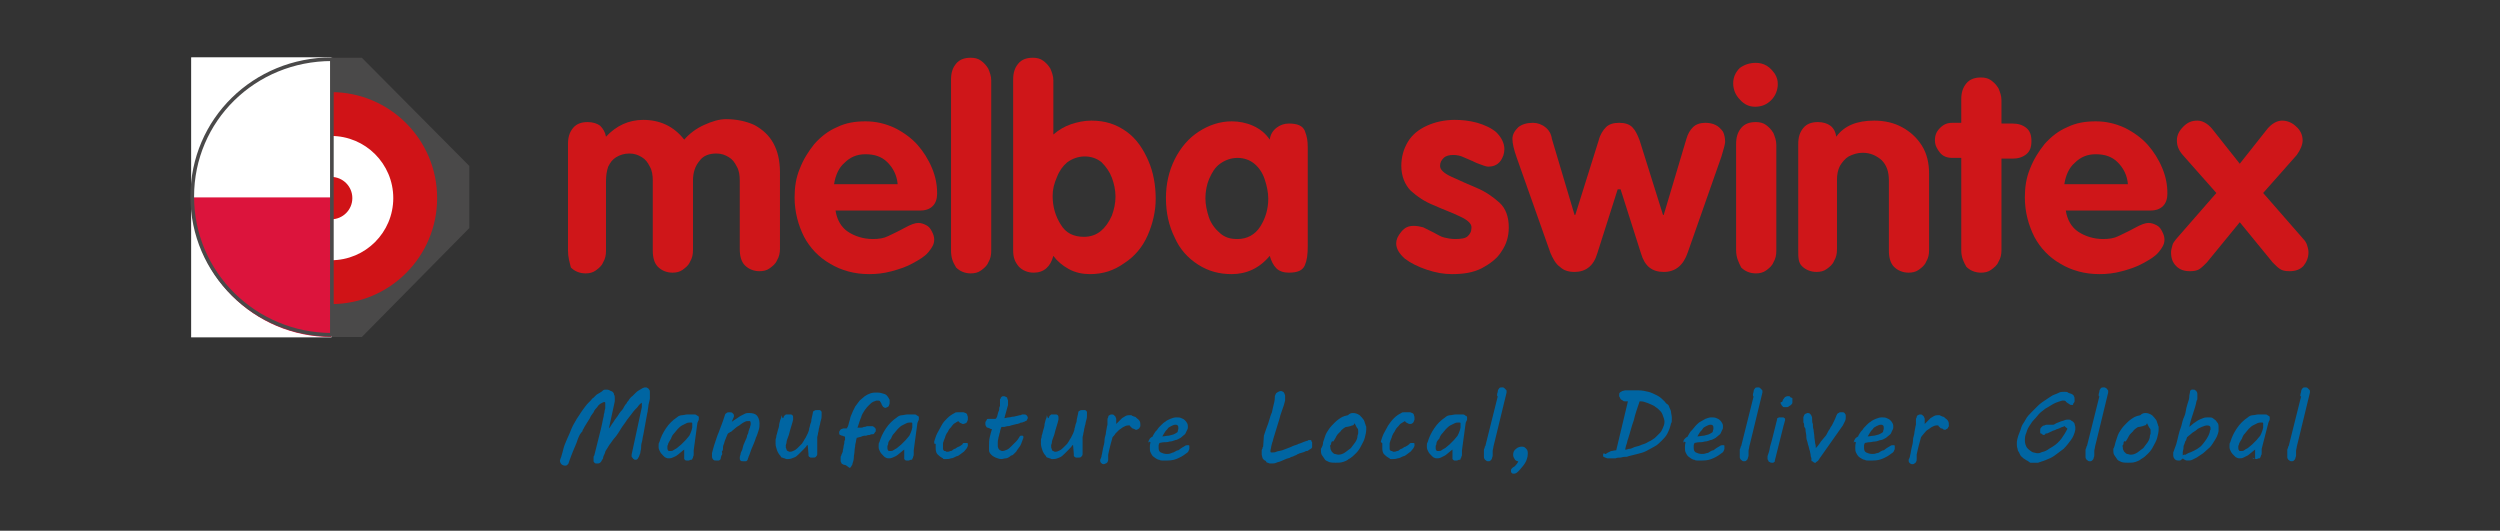 <?xml version="1.0" encoding="utf-8"?>
<!-- Generator: Adobe Illustrator 19.2.1, SVG Export Plug-In . SVG Version: 6.00 Build 0)  -->
<svg version="1.1" id="Layer_1" xmlns="http://www.w3.org/2000/svg" xmlns:xlink="http://www.w3.org/1999/xlink" x="0px" y="0px"
	 viewBox="0 0 342 72.6" style="enable-background:new 0 0 342 72.6;" xml:space="preserve">
<rect x="0" y="0" width="342" height="72.6" fill="#333333" stroke="none"/>
<style type="text/css">
	.st0{fill:#4A4949;}
	.st1{fill:#FFFFFF;stroke:#FFFFFF;stroke-width:0.1;stroke-miterlimit:10;}
	.st2{fill:#D01317;}
	.st3{fill:#FFFFFF;}
	.st4{fill:#CF1619;}
	.st5{fill:#0065A2;}
	.st6{clip-path:url(#SVGID_2_);}
	.st7{fill:#DC143C;}
	.st8{fill:none;stroke:#4A4949;stroke-width:0.5;stroke-linecap:round;stroke-linejoin:bevel;stroke-miterlimit:10;}
</style>
<polygon class="st0" points="26.2,22.7 41.1,7.9 49.5,7.9 64.2,22.7 64.2,31.2 49.5,46.1 41.1,46.1 26.2,31.2 "/>
<rect x="26.2" y="7.9" class="st1" width="19.1" height="38.2"/>
<circle class="st2" cx="45.3" cy="27.1" r="14.5"/>
<circle class="st3" cx="45.3" cy="27.1" r="8.5"/>
<circle class="st2" cx="45.3" cy="27.1" r="2.9"/>
<g>
	<path class="st4" d="M77.7,34.2V19.7c0-0.9,0.2-1.6,0.7-2.2s1.2-0.8,2-0.8c0.7,0,1.3,0.2,1.7,0.5c0.4,0.4,0.7,0.9,0.8,1.5
		c1.4-1.5,3.1-2.3,5.1-2.3c2.3,0,4.2,0.9,5.6,2.7c0.7-0.8,1.6-1.5,2.7-2s2.1-0.8,3-0.8c1.5,0,2.8,0.3,3.9,0.8c1.1,0.6,2,1.4,2.6,2.5
		s0.9,2.4,0.9,4V34c0,0.6-0.1,1.1-0.4,1.6c-0.2,0.5-0.6,0.8-1,1.1s-0.9,0.4-1.4,0.4c-0.8,0-1.5-0.3-2-0.8s-0.7-1.3-0.7-2.2v-9.4
		c0-0.7-0.1-1.4-0.4-1.9c-0.3-0.6-0.6-1-1.1-1.3S98.7,21,98,21c-1,0-1.8,0.3-2.3,1c-0.6,0.7-0.9,1.6-0.9,2.7v9.5
		c0,0.6-0.1,1.1-0.4,1.6c-0.2,0.5-0.6,0.8-1,1.1s-0.9,0.4-1.4,0.4c-0.8,0-1.5-0.3-2-0.8s-0.7-1.3-0.7-2.2v-9.6
		c0-0.7-0.1-1.4-0.4-1.9c-0.3-0.6-0.6-1-1.1-1.3s-1-0.5-1.7-0.5s-1.3,0.2-1.8,0.5s-0.8,0.7-1.1,1.3c-0.2,0.6-0.3,1.2-0.3,2v9.5
		c0,0.6-0.1,1.1-0.4,1.6c-0.2,0.5-0.6,0.8-1,1.1s-0.9,0.4-1.4,0.4c-0.8,0-1.5-0.3-2-0.8C77.9,35.8,77.7,35.2,77.7,34.2z"/>
	<path class="st4" d="M125.9,28.8h-11.6c0.2,1.3,0.8,2.3,1.7,2.9s2.1,1,3.4,1c0.8,0,1.5-0.1,2.1-0.4s1.3-0.6,2.2-1.1
		s1.5-0.7,1.9-0.7s0.7,0.1,1.1,0.3c0.4,0.2,0.6,0.5,0.8,0.9c0.2,0.4,0.3,0.7,0.3,1.1c0,0.6-0.3,1.1-0.8,1.7s-1.2,1-2.1,1.5
		s-1.8,0.8-2.9,1.1s-2.1,0.4-3.1,0.4c-2,0-3.8-0.5-5.3-1.4c-1.6-0.9-2.8-2.2-3.6-3.7c-0.8-1.6-1.3-3.4-1.3-5.4
		c0-1.4,0.2-2.7,0.7-3.9c0.5-1.3,1.2-2.4,2-3.4c0.9-1,1.9-1.8,3.1-2.3c1.2-0.6,2.5-0.8,3.9-0.8s2.7,0.3,4,0.9
		c1.2,0.6,2.3,1.4,3.1,2.3s1.5,2,2,3.2s0.7,2.3,0.7,3.5C128.2,27.9,127.4,28.8,125.9,28.8z M114.1,25.2h8.7c-0.1-1.2-0.6-2.2-1.4-3
		s-1.8-1.1-3-1.1s-2.1,0.4-2.9,1.2C114.8,22.9,114.3,23.9,114.1,25.2z"/>
	<path class="st4" d="M130.1,34.2V10.9c0-0.9,0.2-1.6,0.7-2.2s1.2-0.8,2-0.8c0.5,0,1,0.1,1.4,0.4c0.4,0.3,0.7,0.6,1,1.1
		c0.2,0.5,0.4,1,0.4,1.6v23.3c0,0.6-0.1,1.1-0.4,1.6c-0.2,0.5-0.6,0.8-1,1.1s-0.9,0.4-1.4,0.4c-0.8,0-1.5-0.3-2-0.8
		C130.3,35.8,130.1,35.2,130.1,34.2z"/>
	<path class="st4" d="M138.6,34.2V10.9c0-0.9,0.2-1.6,0.7-2.2s1.2-0.8,2-0.8c0.5,0,1,0.1,1.4,0.4s0.7,0.6,1,1.1
		c0.2,0.5,0.4,1,0.4,1.6v7.4c0.7-0.6,1.5-1.1,2.4-1.4s1.8-0.5,2.8-0.5c1.9,0,3.4,0.5,4.8,1.5c1.4,1,2.3,2.4,3,4s1,3.4,1,5.2
		c0,1.7-0.4,3.4-1.1,5c-0.7,1.6-1.8,2.9-3.2,3.8c-1.4,1-2.9,1.5-4.7,1.5c-1,0-2-0.2-2.9-0.7s-1.6-1.1-2.1-1.8
		c-0.4,1.5-1.3,2.3-2.7,2.3c-0.8,0-1.5-0.3-2-0.8C138.8,35.8,138.6,35.2,138.6,34.2z M144,26.8c0,1.5,0.4,2.8,1.1,3.9
		c0.7,1.2,1.8,1.7,3.2,1.7c0.9,0,1.7-0.3,2.3-0.8s1.1-1.2,1.5-2.1c0.3-0.8,0.5-1.7,0.5-2.6s-0.2-1.8-0.5-2.6
		c-0.3-0.8-0.8-1.5-1.4-2.1c-0.6-0.5-1.4-0.8-2.3-0.8c-0.9,0-1.7,0.3-2.4,0.8c-0.6,0.5-1.1,1.2-1.4,2C144.2,25.1,144,25.9,144,26.8z
		"/>
	<path class="st4" d="M178.9,20.2v13.5c0,1.1-0.1,1.9-0.4,2.6s-1,1-2.2,1c-0.7,0-1.3-0.2-1.7-0.6s-0.7-1-0.9-1.7
		c-1.4,1.7-3.2,2.5-5.2,2.5c-1.7,0-3.2-0.4-4.6-1.3c-1.4-0.9-2.5-2.1-3.2-3.7c-0.8-1.6-1.2-3.4-1.2-5.4c0-1.9,0.4-3.7,1.2-5.3
		s1.9-2.9,3.3-3.8c1.4-0.9,2.9-1.4,4.5-1.4c1,0,2,0.2,2.9,0.6s1.7,1,2.3,1.9c0.1-0.7,0.4-1.2,0.9-1.6s1.1-0.6,1.7-0.6
		c1.2,0,1.9,0.3,2.2,1C178.8,18.7,178.9,19.2,178.9,20.2z M164.9,27.1c0,0.9,0.2,1.8,0.5,2.7c0.3,0.8,0.8,1.5,1.5,2.1
		c0.7,0.6,1.4,0.8,2.4,0.8c1.3,0,2.4-0.6,3.1-1.7s1.1-2.4,1.1-3.8c0-0.9-0.2-1.8-0.5-2.7c-0.3-0.9-0.8-1.6-1.4-2.1
		c-0.6-0.5-1.4-0.8-2.3-0.8c-0.9,0-1.7,0.3-2.4,0.8s-1.1,1.2-1.5,2.1C165.1,25.2,164.9,26.2,164.9,27.1z"/>
	<path class="st4" d="M205.8,20.4c0,0.6-0.2,1.2-0.6,1.7c-0.4,0.5-1,0.7-1.6,0.7c-0.3,0-0.8-0.2-1.6-0.5c-0.8-0.4-1.4-0.6-1.8-0.8
		c-0.4-0.2-0.9-0.3-1.4-0.3s-1,0.1-1.3,0.4s-0.5,0.6-0.5,1.1s0.5,1,1.6,1.5s2.2,1,3.4,1.5s2.2,1.2,3.1,2c0.9,0.8,1.3,2,1.3,3.4
		c0,1.2-0.3,2.3-1,3.3c-0.6,1-1.6,1.7-2.7,2.3c-1.2,0.6-2.5,0.8-4.1,0.8c-1.1,0-2.2-0.2-3.4-0.6c-1.2-0.4-2.2-0.9-3-1.5
		c-0.8-0.7-1.2-1.4-1.2-2.1c0-0.5,0.2-1,0.7-1.6s1-0.8,1.7-0.8c0.5,0,0.9,0.1,1.3,0.2c0.4,0.2,0.8,0.4,1.4,0.7
		c0.6,0.3,1,0.6,1.5,0.7c0.4,0.1,0.9,0.2,1.5,0.2c0.8,0,1.4-0.1,1.7-0.4c0.3-0.3,0.5-0.6,0.5-1.2c0-0.5-0.5-1-1.6-1.5
		c-1-0.5-2.2-0.9-3.5-1.5c-1.3-0.5-2.3-1.2-3.2-2c-0.8-0.8-1.3-2-1.3-3.4c0-1.2,0.3-2.3,0.9-3.3c0.6-1,1.5-1.7,2.6-2.2
		s2.4-0.8,3.8-0.8c1,0,2,0.1,3.1,0.4c1,0.3,1.9,0.7,2.6,1.3C205.4,18.8,205.8,19.6,205.8,20.4z"/>
	<path class="st4" d="M212.1,34.6l-4.6-13c-0.4-1.1-0.6-2-0.6-2.6s0.3-1.1,0.8-1.6c0.5-0.4,1.2-0.6,2-0.6c0.6,0,1.2,0.2,1.7,0.6
		s0.8,0.9,0.9,1.6l3.1,10.4h0.1l3.2-10.2c0.2-0.8,0.6-1.4,1-1.8s1-0.6,1.8-0.6s1.4,0.2,1.8,0.6c0.4,0.4,0.7,1,1,1.8l3.2,10.2h0.1
		l3.1-10.4c0.2-0.7,0.5-1.2,0.9-1.6s1-0.6,1.7-0.6c0.5,0,1,0.1,1.4,0.3c0.4,0.2,0.7,0.5,1,0.9c0.2,0.4,0.3,0.9,0.3,1.4
		c0,0.3-0.2,1-0.5,2l-4.6,13.1c-0.6,1.8-1.7,2.7-3.3,2.7s-2.6-0.8-3.1-2.5l-2.8-8.8h-0.4l-2.8,8.8c-0.5,1.7-1.6,2.5-3.1,2.5
		c-0.8,0-1.5-0.2-2-0.7C212.8,36.1,212.4,35.3,212.1,34.6z"/>
	<path class="st4" d="M240.2,8.6c0.5,0,1,0.1,1.5,0.4s0.8,0.7,1.1,1.1c0.3,0.5,0.4,0.9,0.4,1.4c0,0.8-0.3,1.6-0.9,2.2
		c-0.6,0.6-1.3,0.9-2.2,0.9c-0.8,0-1.5-0.3-2.1-1c-0.6-0.6-0.9-1.4-0.9-2.2s0.3-1.5,0.9-2.1C238.7,8.8,239.4,8.6,240.2,8.6z
		 M237.5,34.2V19.7c0-0.9,0.2-1.6,0.7-2.2s1.2-0.8,2-0.8c0.5,0,1,0.1,1.4,0.4s0.7,0.6,1,1.1c0.2,0.5,0.4,1,0.4,1.6v14.5
		c0,0.6-0.1,1.1-0.4,1.6c-0.2,0.5-0.6,0.8-1,1.1s-0.9,0.4-1.4,0.4c-0.8,0-1.5-0.3-2-0.8C237.8,35.8,237.5,35.2,237.5,34.2z"/>
	<path class="st4" d="M246,34.2V19.7c0-0.9,0.2-1.6,0.7-2.2s1.2-0.8,2-0.8c0.7,0,1.3,0.2,1.7,0.5s0.7,0.8,0.8,1.5
		c1.1-1.5,2.8-2.2,5.2-2.2c1.4,0,2.7,0.3,3.8,0.9c1.1,0.6,2,1.4,2.7,2.5s1,2.4,1,3.9v10.4c0,0.6-0.1,1.1-0.4,1.6
		c-0.2,0.5-0.6,0.8-1,1.1s-0.9,0.4-1.4,0.4c-0.8,0-1.5-0.3-2-0.8s-0.7-1.3-0.7-2.2v-9.6c0-1.2-0.3-2.1-1-2.8c-0.7-0.6-1.5-1-2.6-1
		c-0.7,0-1.3,0.2-1.9,0.5c-0.5,0.3-0.9,0.8-1.2,1.3c-0.3,0.6-0.4,1.2-0.4,1.9v9.5c0,0.6-0.1,1.1-0.4,1.6c-0.2,0.5-0.6,0.8-1,1.1
		s-0.9,0.4-1.4,0.4c-0.8,0-1.5-0.3-2-0.8S246,35.2,246,34.2z"/>
	<path class="st4" d="M268.3,34.2V21.6h-1.2c-0.7,0-1.3-0.2-1.7-0.7s-0.7-1-0.7-1.7s0.2-1.2,0.7-1.7s1-0.7,1.7-0.7h1.2v-3.2
		c0-0.9,0.2-1.6,0.7-2.2s1.2-0.8,2-0.8c0.5,0,1,0.1,1.4,0.4s0.7,0.6,1,1.1c0.2,0.5,0.4,1,0.4,1.6v3.2h1.5c0.8,0,1.4,0.2,1.9,0.6
		s0.7,1,0.7,1.8s-0.2,1.4-0.7,1.8s-1.1,0.6-1.9,0.6h-1.5v12.5c0,0.6-0.1,1.1-0.4,1.6c-0.2,0.5-0.6,0.8-1,1.1s-0.9,0.4-1.4,0.4
		c-0.8,0-1.5-0.3-2-0.8C268.6,35.8,268.3,35.2,268.3,34.2z"/>
	<path class="st4" d="M294.2,28.8h-11.6c0.2,1.3,0.8,2.3,1.7,2.9c0.9,0.6,2.1,1,3.4,1c0.8,0,1.5-0.1,2.1-0.4
		c0.6-0.3,1.3-0.6,2.2-1.1s1.5-0.7,1.9-0.7s0.7,0.1,1.1,0.3c0.4,0.2,0.6,0.5,0.8,0.9c0.2,0.4,0.3,0.7,0.3,1.1c0,0.6-0.3,1.1-0.8,1.7
		s-1.2,1-2.1,1.5s-1.8,0.8-2.9,1.1s-2.1,0.4-3.1,0.4c-2,0-3.8-0.5-5.3-1.4c-1.6-0.9-2.8-2.2-3.6-3.7c-0.8-1.6-1.3-3.4-1.3-5.4
		c0-1.4,0.2-2.7,0.7-3.9c0.5-1.3,1.2-2.4,2-3.4c0.9-1,1.9-1.8,3.1-2.3c1.2-0.6,2.5-0.8,3.9-0.8s2.7,0.3,4,0.9
		c1.2,0.6,2.3,1.4,3.1,2.3c0.8,0.9,1.5,2,2,3.2s0.7,2.3,0.7,3.5C296.5,27.9,295.7,28.8,294.2,28.8z M282.4,25.2h8.7
		c-0.1-1.2-0.6-2.2-1.4-3s-1.8-1.1-3-1.1s-2.1,0.4-2.9,1.2C283.1,22.9,282.6,23.9,282.4,25.2z"/>
	<path class="st4" d="M297.7,32.7l5.5-6.3l-4.6-5.2c-0.6-0.7-0.8-1.3-0.8-2s0.3-1.3,0.9-1.9s1.2-0.8,1.9-0.8c0.7,0,1.4,0.4,2,1.1
		l3.8,4.8l3.8-4.8c0.6-0.7,1.3-1.1,2-1.1s1.4,0.3,1.9,0.8c0.6,0.5,0.9,1.2,0.9,1.9c0,0.6-0.3,1.3-0.8,2l-4.6,5.2l5.5,6.3
		c0.2,0.2,0.4,0.5,0.5,0.8s0.2,0.7,0.2,1c0,0.8-0.3,1.4-0.7,1.9c-0.5,0.5-1.1,0.7-1.9,0.7c-0.6,0-1-0.1-1.3-0.3s-0.6-0.5-1-0.9
		l-4.5-5.5l-4.5,5.5c-0.4,0.4-0.7,0.7-1,0.9s-0.7,0.3-1.3,0.3c-0.8,0-1.4-0.2-1.9-0.7s-0.7-1.1-0.7-1.9c0-0.3,0.1-0.6,0.2-1
		C297.3,33.2,297.4,33.1,297.7,32.7z"/>
</g>
<g>
	<path class="st5" d="M76.8,62.4c0.1-0.3,0.2-0.7,0.3-1.1c0.1-0.4,0.3-0.8,0.5-1.3c0.2-0.4,0.4-0.9,0.6-1.4s0.5-0.9,0.7-1.3
		c0.3-0.4,0.5-0.8,0.8-1.2s0.5-0.7,0.8-1c0.1-0.1,0.2-0.2,0.3-0.3c0.1-0.1,0.2-0.3,0.4-0.4c0.1-0.1,0.3-0.3,0.4-0.4
		c0.2-0.1,0.3-0.2,0.5-0.3s0.3-0.2,0.4-0.3s0.3-0.1,0.4-0.1c0.2,0,0.3,0,0.5,0.1c0.1,0.1,0.3,0.1,0.4,0.2c0.1,0.1,0.2,0.2,0.2,0.4
		c0.1,0.1,0.1,0.3,0.1,0.5c0,0.1,0,0.2,0,0.2c0,0.1,0,0.2,0,0.2l-0.8,3.7c0.1-0.1,0.2-0.2,0.3-0.4c0.1-0.2,0.3-0.4,0.4-0.6
		s0.3-0.4,0.5-0.7s0.3-0.5,0.5-0.7s0.3-0.4,0.4-0.6s0.2-0.3,0.3-0.4l0.1-0.2c0.1-0.1,0.2-0.2,0.3-0.4c0.1-0.1,0.2-0.3,0.4-0.4
		c0.1-0.1,0.3-0.3,0.4-0.4s0.3-0.3,0.5-0.4s0.3-0.2,0.5-0.3s0.3-0.1,0.4-0.1s0.2,0,0.3,0.1c0.1,0,0.1,0.1,0.2,0.2s0.1,0.2,0.1,0.3
		s0,0.2,0,0.3c0,0.2,0,0.4,0,0.6c0,0.2-0.1,0.4-0.1,0.5s-0.1,0.3-0.1,0.5s-0.1,0.5-0.1,0.8c-0.1,0.3-0.1,0.6-0.2,1s-0.1,0.7-0.2,1.1
		c-0.1,0.4-0.1,0.7-0.2,1.1c-0.1,0.3-0.1,0.7-0.2,1s-0.1,0.6-0.1,0.8s-0.1,0.4-0.1,0.6c0,0.1,0,0.1-0.1,0.3c0,0.1-0.1,0.2-0.1,0.3
		c-0.1,0.1-0.1,0.2-0.2,0.3s-0.2,0.1-0.3,0.1c-0.1,0-0.1,0-0.2-0.1c-0.1,0-0.1-0.1-0.2-0.2c-0.1-0.1-0.1-0.1-0.1-0.2
		c0-0.1,0-0.2,0-0.2l1.4-6.5c0-0.1,0-0.1,0-0.2v-0.1v-0.1v-0.1v-0.1c-0.2,0.1-0.4,0.3-0.6,0.6c-0.2,0.2-0.5,0.5-0.7,0.8
		s-0.5,0.6-0.7,0.9c-0.2,0.3-0.4,0.6-0.7,1c-0.2,0.3-0.3,0.5-0.5,0.8S84.2,59.8,84,60s-0.4,0.6-0.6,0.8c-0.2,0.3-0.3,0.5-0.5,0.8
		c-0.1,0.1-0.1,0.3-0.2,0.5s-0.2,0.4-0.2,0.6c-0.1,0.2-0.2,0.3-0.3,0.5c-0.1,0.1-0.2,0.2-0.4,0.2c-0.1,0-0.2,0-0.3,0
		c-0.1,0-0.1-0.1-0.2-0.1c0-0.1-0.1-0.1-0.1-0.2s0-0.1,0-0.2c0-0.1,0-0.2,0-0.3s0-0.2,0.1-0.3c0.1-0.4,0.2-0.8,0.3-1.2
		s0.2-0.8,0.3-1.2c0.1-0.4,0.2-0.8,0.3-1.2s0.2-0.9,0.3-1.4c0-0.1,0.1-0.3,0.1-0.5s0.1-0.3,0.1-0.5s0.1-0.3,0.1-0.5s0-0.3,0-0.4
		c0-0.1,0-0.2,0-0.3S82.7,55,82.7,55c-0.2,0-0.3,0.1-0.5,0.2c-0.2,0.1-0.4,0.3-0.5,0.5c-0.2,0.2-0.4,0.4-0.5,0.7
		c-0.2,0.3-0.4,0.5-0.5,0.8c-0.2,0.3-0.3,0.5-0.5,0.8s-0.3,0.5-0.4,0.7c0,0-0.1,0.1-0.1,0.2c0,0.1-0.1,0.2-0.2,0.3s-0.2,0.3-0.3,0.5
		c-0.1,0.2-0.2,0.5-0.3,0.8c-0.1,0.3-0.3,0.7-0.5,1.2s-0.4,1-0.6,1.6c0,0.1-0.1,0.2-0.2,0.3s-0.2,0.1-0.3,0.1
		c-0.2,0-0.4-0.1-0.5-0.2c-0.1-0.1-0.2-0.3-0.2-0.5C76.7,62.6,76.8,62.5,76.8,62.4z"/>
	<path class="st5" d="M93.6,62.7c0-0.1,0-0.3,0-0.5s0-0.4,0-0.7c-0.1,0.1-0.3,0.2-0.5,0.4s-0.4,0.3-0.5,0.4s-0.4,0.2-0.6,0.3
		s-0.4,0.1-0.5,0.1s-0.3,0-0.4-0.1c-0.1,0-0.2-0.1-0.3-0.2c-0.2-0.2-0.4-0.4-0.5-0.6c-0.1-0.2-0.2-0.4-0.2-0.6c0-0.1,0-0.2,0-0.3
		s0-0.3,0.1-0.4c0.2-0.7,0.5-1.3,0.9-1.9c0.4-0.6,0.9-1.1,1.5-1.5c0.2-0.2,0.5-0.3,0.7-0.3s0.5-0.1,0.7-0.1c0.1,0,0.2,0,0.3,0
		c0.1,0,0.2,0,0.3,0c0.1,0,0.2,0,0.2,0c0.1,0,0.1,0,0.2,0s0.2,0,0.3,0.1s0.2,0.1,0.2,0.1s0.1,0.1,0.1,0.2c0,0.1,0,0.2,0,0.2
		c0,0.1,0,0.2-0.1,0.3c0,0.1-0.1,0.2-0.1,0.3l-0.5,3.7c0,0.2,0,0.4,0,0.5s0,0.3-0.1,0.4v0.1c0,0.1-0.1,0.1-0.1,0.2
		c0,0.1-0.1,0.1-0.2,0.1S94.3,63,94.2,63c-0.1,0-0.2,0-0.3,0c-0.1,0-0.1,0-0.2-0.1l-0.1-0.1C93.6,62.8,93.6,62.8,93.6,62.7z
		 M91.4,60.7c0,0.1,0,0.1-0.1,0.3c0,0.1,0,0.2,0,0.3s0,0.2,0.1,0.3c0,0.1,0.1,0.1,0.2,0.1c0.2,0,0.4,0,0.5-0.1
		c0.2-0.1,0.3-0.2,0.5-0.3c0.2-0.2,0.4-0.3,0.6-0.5s0.4-0.4,0.6-0.6c0.2-0.2,0.3-0.4,0.5-0.6c0.1-0.2,0.2-0.4,0.3-0.7
		c0-0.1,0.1-0.3,0.1-0.4c0-0.2,0-0.3,0-0.4c0-0.1,0-0.1,0-0.2c0-0.1-0.1-0.1-0.2-0.1c-0.2,0-0.4,0-0.6,0.1s-0.4,0.2-0.6,0.3
		s-0.4,0.3-0.6,0.5s-0.3,0.4-0.5,0.6s-0.3,0.4-0.4,0.7C91.6,60.3,91.5,60.5,91.4,60.7z"/>
	<path class="st5" d="M102.4,57.6c-0.2,0-0.3,0-0.5,0.1s-0.4,0.2-0.5,0.3s-0.4,0.3-0.6,0.4c-0.2,0.2-0.4,0.3-0.6,0.5
		c-0.1,0.1-0.2,0.2-0.3,0.2c-0.1,0.1-0.2,0.1-0.3,0.2c-0.1,0.1-0.1,0.2-0.2,0.4s-0.1,0.3-0.2,0.5s-0.1,0.4-0.2,0.6
		c-0.1,0.2-0.1,0.4-0.1,0.6c0,0.1,0,0.2-0.1,0.3s0,0.2,0,0.3s0,0.2-0.1,0.3c0,0.1-0.1,0.2-0.1,0.4c0,0.1-0.1,0.2-0.1,0.2
		S98.4,63,98.3,63s-0.1,0-0.2,0H98c-0.2,0-0.3,0-0.4-0.1s-0.2-0.2-0.2-0.5c0-0.1,0-0.1,0-0.2c0-0.1,0-0.1,0-0.2
		c0.1-0.4,0.2-0.8,0.3-1.1c0.1-0.3,0.2-0.6,0.3-0.9c0.1-0.3,0.2-0.6,0.3-0.8c0.1-0.3,0.2-0.5,0.3-0.8c0.1-0.3,0.2-0.5,0.3-0.8
		c0.1-0.3,0.2-0.6,0.3-0.9c0-0.1,0.1-0.1,0.2-0.2c0.1-0.1,0.2-0.1,0.4-0.1c0.2,0,0.3,0,0.4,0.1s0.2,0.2,0.2,0.3c0,0,0,0,0,0.1V57
		l-0.3,0.7c0.2-0.1,0.4-0.3,0.6-0.4c0.2-0.1,0.4-0.3,0.6-0.4c0.2-0.1,0.4-0.2,0.6-0.3s0.4-0.1,0.6-0.1c0.4,0,0.8,0.1,1,0.3
		s0.4,0.6,0.4,1.1c0,0.3,0,0.6-0.1,0.9c-0.1,0.3-0.2,0.7-0.4,1.1c-0.1,0.4-0.3,0.8-0.5,1.3c-0.2,0.4-0.3,0.9-0.5,1.3
		c0,0.1-0.1,0.2-0.1,0.3s-0.1,0.2-0.1,0.2c-0.1,0.1-0.1,0.1-0.2,0.1s-0.2,0-0.3,0c-0.2,0-0.3,0-0.4-0.1s-0.1-0.2-0.1-0.3
		s0-0.3,0.1-0.5c0-0.2,0.1-0.4,0.2-0.6c0.1-0.2,0.1-0.4,0.2-0.7c0.1-0.2,0.2-0.5,0.3-0.7c0.1-0.2,0.2-0.4,0.2-0.6
		c0.1-0.2,0.2-0.4,0.2-0.6c0.1-0.2,0.1-0.4,0.2-0.5c0-0.2,0.1-0.3,0.1-0.5c0-0.1,0-0.3-0.1-0.4C102.7,57.6,102.6,57.6,102.4,57.6z"
		/>
	<path class="st5" d="M107.2,57.1c0-0.1,0-0.1,0.1-0.2c0-0.1,0.1-0.1,0.1-0.1l0.1-0.1h0.1c0,0,0.1,0,0.2,0s0.1,0,0.2,0s0.1,0,0.2,0
		s0.2,0.1,0.2,0.1c0.1,0.1,0.1,0.2,0.1,0.3s0,0.2,0,0.3c-0.1,0.5-0.3,1-0.4,1.4s-0.2,0.8-0.3,1c-0.1,0.3-0.2,0.5-0.2,0.7
		s-0.1,0.3-0.1,0.4c0,0.1,0,0.2,0,0.3s0.1,0.2,0.1,0.3s0.1,0.2,0.2,0.2c0.1,0.1,0.2,0.1,0.3,0.1c0.2,0,0.4-0.1,0.6-0.2
		s0.4-0.3,0.5-0.4c0.2-0.2,0.3-0.3,0.5-0.5c0.1-0.2,0.3-0.4,0.3-0.5l0.2-0.3c0.1-0.2,0.2-0.4,0.3-0.6c0.1-0.2,0.2-0.5,0.2-0.7
		c0.1-0.2,0.1-0.5,0.2-0.7s0.1-0.4,0.1-0.5l0.2-0.9c0-0.2,0.1-0.3,0.2-0.3c0.1-0.1,0.2-0.1,0.4-0.1c0.1,0,0.2,0,0.3,0
		s0.2,0.1,0.2,0.1s0.1,0.1,0.1,0.2s0,0.2,0,0.4s0,0.4-0.1,0.7s-0.1,0.6-0.2,0.8c0,0.2-0.1,0.3-0.1,0.5s-0.1,0.4-0.1,0.5
		c0,0.2-0.1,0.4-0.1,0.5c0,0.2,0,0.3,0,0.4c0,0.2,0,0.4,0,0.7c0,0.2,0,0.5,0,0.7c0,0.1,0,0.2,0,0.3s0,0.2,0,0.2
		c0,0.2-0.1,0.3-0.2,0.4c-0.1,0.1-0.2,0.1-0.4,0.1c-0.1,0-0.2,0-0.3,0s-0.1-0.1-0.2-0.1c0,0-0.1-0.1-0.1-0.2c0-0.1,0-0.1,0-0.2
		l-0.1-1.2h-0.1c-0.1,0.2-0.3,0.4-0.5,0.6c-0.2,0.2-0.4,0.4-0.6,0.6c-0.2,0.2-0.4,0.4-0.7,0.5c-0.2,0.1-0.5,0.2-0.8,0.2
		c-0.1,0-0.1,0-0.2,0s-0.2-0.1-0.3-0.1s-0.2-0.1-0.3-0.1s-0.2-0.1-0.2-0.2c-0.2-0.2-0.4-0.5-0.5-0.8s-0.2-0.6-0.2-0.9
		c0-0.2,0-0.3,0-0.5s0.1-0.3,0.1-0.5s0.1-0.3,0.1-0.4c0-0.1,0.1-0.3,0.1-0.4c0.1-0.3,0.2-0.6,0.2-0.9c0.1-0.3,0.1-0.5,0.2-0.7
		s0.1-0.4,0.1-0.5C107.1,57.4,107.1,57.2,107.2,57.1z"/>
	<path class="st5" d="M115.6,63.6c-0.1,0-0.2,0-0.3-0.1c-0.1,0-0.2-0.1-0.2-0.2c-0.1-0.1-0.1-0.2-0.1-0.2c0-0.1,0-0.2,0-0.3
		s0-0.2,0-0.2c0-0.1,0-0.2,0.1-0.3c0-0.1,0-0.1,0.1-0.3s0.1-0.2,0.1-0.4c0-0.1,0.1-0.3,0.1-0.5s0.1-0.3,0.1-0.5s0-0.3,0.1-0.4
		c0-0.1,0-0.2,0-0.3s0-0.1,0-0.1c0-0.1-0.1-0.1-0.1-0.1c-0.1,0-0.2-0.1-0.3-0.1c-0.1,0-0.2-0.1-0.3-0.1c-0.1-0.1-0.1-0.2-0.1-0.3
		s0-0.2,0.1-0.3s0.1-0.2,0.2-0.2s0.2-0.1,0.3-0.1c0.1,0,0.2,0,0.4,0c0.1,0,0.1,0,0.1-0.1s0.1-0.1,0.1-0.2c0.1-0.2,0.1-0.4,0.2-0.7
		c0.1-0.2,0.1-0.5,0.2-0.7s0.2-0.5,0.3-0.7c0.1-0.2,0.2-0.4,0.3-0.6c0.2-0.3,0.4-0.5,0.6-0.8c0.2-0.2,0.5-0.4,0.7-0.6
		c0.3-0.2,0.5-0.3,0.8-0.4c0.3-0.1,0.6-0.1,0.9-0.1c0.4,0,0.7,0.1,1,0.2s0.4,0.3,0.6,0.6c0,0.1,0.1,0.1,0.1,0.2s0,0.1,0,0.2
		c0,0.1,0,0.2,0,0.3s-0.1,0.2-0.1,0.3s-0.1,0.1-0.2,0.2c-0.1,0-0.2,0.1-0.2,0.1c-0.1,0-0.2,0-0.3-0.1c-0.1,0-0.1-0.1-0.2-0.2
		c0-0.1-0.1-0.1-0.1-0.2c0-0.1-0.1-0.2-0.1-0.2c0-0.1-0.1-0.1-0.1-0.2c0,0-0.1-0.1-0.2-0.1s-0.2,0-0.3,0c-0.1,0-0.2,0.1-0.3,0.1
		c-0.3,0.1-0.5,0.3-0.7,0.5s-0.4,0.4-0.6,0.7s-0.4,0.6-0.5,1c-0.2,0.4-0.3,0.9-0.5,1.4l0,0l0,0c0,0,0,0,0.1,0s0.3,0,0.4,0
		s0.2,0,0.4-0.1c0.1,0,0.2,0,0.4-0.1c0.1,0,0.2,0,0.4,0c0.1,0,0.2,0,0.3,0s0.2,0,0.2,0.1c0.1,0,0.1,0.1,0.2,0.1
		c0,0.1,0.1,0.1,0.1,0.2c0,0.1,0,0.1,0,0.2c0,0.1,0,0.2-0.1,0.2c0,0.1-0.1,0.1-0.1,0.2c-0.1,0.1-0.1,0.1-0.2,0.1s-0.3,0-0.4,0.1
		c-0.1,0-0.3,0-0.5,0.1c-0.2,0-0.4,0-0.6,0.1s-0.4,0.1-0.7,0.2c-0.1,0.3-0.1,0.6-0.2,0.9c0,0.3-0.1,0.6-0.1,0.9
		c0,0.3-0.1,0.6-0.1,0.9c0,0.3-0.1,0.6-0.2,0.9c0,0.1,0,0.1-0.1,0.2c0,0.1-0.1,0.1-0.1,0.2c0,0-0.1,0.1-0.2,0.1
		C115.7,63.6,115.6,63.6,115.6,63.6z"/>
	<path class="st5" d="M123.7,62.7c0-0.1,0-0.3,0-0.5s0-0.4,0-0.7c-0.1,0.1-0.3,0.2-0.5,0.4s-0.4,0.3-0.5,0.4s-0.4,0.2-0.6,0.3
		s-0.4,0.1-0.5,0.1s-0.3,0-0.4-0.1c-0.1,0-0.2-0.1-0.3-0.2c-0.2-0.2-0.4-0.4-0.5-0.6c-0.1-0.2-0.2-0.4-0.2-0.6c0-0.1,0-0.2,0-0.3
		s0-0.3,0.1-0.4c0.2-0.7,0.5-1.3,0.9-1.9c0.4-0.6,0.9-1.1,1.5-1.5c0.2-0.2,0.5-0.3,0.7-0.3s0.5-0.1,0.7-0.1c0.1,0,0.2,0,0.3,0
		c0.1,0,0.2,0,0.3,0c0.1,0,0.2,0,0.2,0c0.1,0,0.1,0,0.2,0s0.2,0,0.3,0.1s0.2,0.1,0.2,0.1s0.1,0.1,0.1,0.2c0,0.1,0,0.2,0,0.2
		c0,0.1,0,0.2-0.1,0.3c0,0.1-0.1,0.2-0.1,0.3l-0.5,3.7c0,0.2,0,0.4,0,0.5s0,0.3-0.1,0.4v0.1c0,0.1-0.1,0.1-0.1,0.2
		c0,0.1-0.1,0.1-0.2,0.1s-0.2,0.1-0.3,0.1c-0.1,0-0.2,0-0.3,0c-0.1,0-0.1,0-0.2-0.1l-0.1-0.1C123.7,62.8,123.7,62.8,123.7,62.7z
		 M121.5,60.7c0,0.1,0,0.1-0.1,0.3c0,0.1,0,0.2,0,0.3s0,0.2,0.1,0.3c0,0.1,0.1,0.1,0.2,0.1c0.2,0,0.4,0,0.5-0.1
		c0.2-0.1,0.3-0.2,0.5-0.3c0.2-0.2,0.4-0.3,0.6-0.5s0.4-0.4,0.6-0.6c0.2-0.2,0.3-0.4,0.5-0.6c0.1-0.2,0.2-0.4,0.3-0.7
		c0-0.1,0.1-0.3,0.1-0.4c0-0.2,0-0.3,0-0.4c0-0.1,0-0.1,0-0.2c0-0.1-0.1-0.1-0.2-0.1c-0.2,0-0.4,0-0.6,0.1s-0.4,0.2-0.6,0.3
		s-0.4,0.3-0.6,0.5s-0.3,0.4-0.5,0.6s-0.3,0.4-0.4,0.7C121.6,60.3,121.5,60.5,121.5,60.7z"/>
	<path class="st5" d="M127.8,60.4c0.1-0.3,0.2-0.7,0.4-1.1c0.2-0.4,0.4-0.7,0.6-1.1s0.5-0.7,0.8-1s0.6-0.5,1-0.7
		c0.1-0.1,0.2-0.1,0.4-0.1c0.1,0,0.3,0,0.4,0c0.1,0,0.3,0,0.4,0c0.1,0,0.2,0.1,0.3,0.1c0.1,0.1,0.2,0.1,0.2,0.2s0.1,0.2,0.1,0.4
		c0,0.1,0,0.2,0,0.3s-0.1,0.2-0.1,0.3c-0.1,0.1-0.1,0.2-0.2,0.2s-0.2,0.1-0.3,0.1s-0.2,0-0.3-0.1c-0.1,0-0.2-0.1-0.2-0.1
		s-0.1,0-0.1-0.1c0,0-0.1,0-0.1-0.1c-0.2,0.1-0.3,0.2-0.5,0.3s-0.3,0.3-0.4,0.4c-0.1,0.2-0.3,0.3-0.4,0.5c-0.1,0.2-0.2,0.4-0.3,0.5
		c-0.1,0.2-0.2,0.4-0.2,0.5c-0.1,0.2-0.1,0.3-0.2,0.5c0,0.1-0.1,0.2-0.1,0.4c0,0.1,0,0.3,0,0.4c0,0.1,0,0.2,0,0.3s0,0.1,0.1,0.2
		c0,0.1,0.1,0.1,0.2,0.1c0.1,0,0.1,0.1,0.2,0.1c0.2,0,0.3,0,0.5-0.1c0.2,0,0.3-0.1,0.4-0.2c0.1-0.1,0.3-0.1,0.4-0.2
		c0.1-0.1,0.3-0.2,0.4-0.2c0.1-0.1,0.2-0.1,0.3-0.2c0.1-0.1,0.2-0.1,0.2-0.2s0.1-0.1,0.2-0.1c0.1,0,0.1,0,0.2,0c0.1,0,0.1,0,0.2,0
		c0.1,0,0.1,0.1,0.1,0.2c0,0.1,0,0.1,0,0.2c-0.1,0.2-0.1,0.3-0.3,0.5c-0.1,0.1-0.2,0.3-0.4,0.4c-0.1,0.1-0.3,0.2-0.4,0.3
		c-0.1,0.1-0.3,0.2-0.4,0.2c-0.3,0.1-0.5,0.3-0.8,0.3c-0.3,0.1-0.5,0.1-0.7,0.1c-0.1,0-0.1,0-0.2,0c-0.1,0-0.2,0-0.2-0.1
		c-0.4-0.2-0.6-0.4-0.8-0.6c-0.2-0.3-0.2-0.6-0.2-0.9c0-0.2,0-0.3,0-0.5C127.8,60.8,127.8,60.6,127.8,60.4z"/>
	<path class="st5" d="M135.3,61c0-0.4,0-0.8,0.1-1.2s0.2-0.8,0.3-1.1c-0.1,0-0.2,0-0.3-0.1c-0.1,0-0.2-0.1-0.3-0.1s-0.2-0.1-0.2-0.2
		c-0.1-0.1-0.1-0.2-0.1-0.3c0,0,0-0.1,0-0.2s0-0.1,0.1-0.2c0-0.1,0.1-0.1,0.1-0.2s0.1-0.1,0.2-0.1h0.9c0.1,0,0.1,0,0.2-0.1
		c0-0.1,0.1-0.1,0.1-0.2c0.1-0.3,0.1-0.5,0.2-0.7c0.1-0.2,0.1-0.3,0.1-0.5c0-0.1,0.1-0.2,0.1-0.3s0-0.1,0-0.2c0-0.1,0-0.1,0-0.2
		s0-0.1,0-0.2v-0.1v-0.1c0-0.1,0-0.1,0.1-0.2c0-0.1,0.1-0.2,0.1-0.2c0.1-0.1,0.2-0.1,0.3-0.1s0.2,0,0.3,0.1c0.1,0,0.2,0.1,0.2,0.2
		s0.1,0.2,0.1,0.3s0,0.2,0,0.3s0,0.2,0,0.3l-0.5,1.8c0.2,0,0.4-0.1,0.6-0.1c0.2,0,0.4-0.1,0.6-0.1c0.2,0,0.4-0.1,0.5-0.1
		s0.3-0.1,0.4-0.1c0.1,0,0.2,0,0.3-0.1c0.1,0,0.1,0,0.2,0c0.1,0,0.1,0,0.2,0c0.1,0,0.1,0,0.2,0.1c0.1,0,0.1,0.1,0.1,0.1
		s0.1,0.1,0.1,0.2c0,0.1,0,0.2-0.1,0.3c0,0.1-0.1,0.2-0.2,0.2s-0.1,0.1-0.2,0.1c-0.1,0-0.2,0.1-0.3,0.1s-0.2,0-0.3,0.1
		c-0.1,0-0.2,0.1-0.4,0.1c-0.1,0-0.3,0.1-0.4,0.1c-0.1,0-0.3,0.1-0.4,0.1c-0.2,0.1-0.4,0.1-0.5,0.1s-0.3,0.1-0.4,0.1
		c-0.1,0-0.2,0-0.2,0c-0.1,0-0.1,0-0.2,0c-0.1,0.3-0.2,0.5-0.2,0.7c-0.1,0.2-0.1,0.5-0.2,0.7c0,0.2-0.1,0.4-0.1,0.6
		c0,0.2,0,0.3,0,0.4c0,0.1,0,0.2,0,0.3s0.1,0.2,0.1,0.3c0.1,0.1,0.1,0.1,0.2,0.2c0.1,0,0.2,0.1,0.3,0.1c0.2,0,0.5-0.1,0.7-0.2
		c0.2-0.1,0.4-0.3,0.6-0.5c0.2-0.2,0.4-0.4,0.6-0.6c0.2-0.2,0.4-0.5,0.5-0.7c0.1-0.1,0.1-0.1,0.2-0.1h0.1h0.1l0.1,0.1v0.1v0.1
		c-0.1,0.3-0.2,0.5-0.3,0.8s-0.3,0.5-0.5,0.8c-0.1,0.1-0.1,0.2-0.2,0.3c-0.1,0.1-0.2,0.2-0.3,0.3s-0.2,0.2-0.3,0.2s-0.2,0.1-0.3,0.2
		c-0.2,0.1-0.3,0.2-0.5,0.2s-0.4,0.1-0.6,0.1c-0.3,0-0.5-0.1-0.8-0.2c-0.2-0.1-0.4-0.2-0.6-0.4c-0.2-0.2-0.3-0.4-0.3-0.6
		S135.3,61.2,135.3,61z"/>
	<path class="st5" d="M143.5,57.1c0-0.1,0-0.1,0.1-0.2c0-0.1,0.1-0.1,0.1-0.1l0.1-0.1h0.1c0,0,0.1,0,0.2,0s0.1,0,0.2,0
		c0.1,0,0.1,0,0.2,0c0.1,0,0.2,0.1,0.2,0.1c0.1,0.1,0.1,0.2,0.1,0.3s0,0.2,0,0.3c-0.1,0.5-0.3,1-0.4,1.4c-0.1,0.4-0.2,0.8-0.3,1
		c-0.1,0.3-0.2,0.5-0.2,0.7s-0.1,0.3-0.1,0.4c0,0.1,0,0.2,0,0.3s0.1,0.2,0.1,0.3s0.1,0.2,0.2,0.2c0.1,0.1,0.2,0.1,0.3,0.1
		c0.2,0,0.4-0.1,0.6-0.2s0.4-0.3,0.5-0.4c0.2-0.2,0.3-0.3,0.5-0.5c0.1-0.2,0.3-0.4,0.3-0.5l0.2-0.3c0.1-0.2,0.2-0.4,0.3-0.6
		c0.1-0.2,0.2-0.5,0.2-0.7c0.1-0.2,0.1-0.5,0.2-0.7s0.1-0.4,0.1-0.5l0.2-0.9c0-0.2,0.1-0.3,0.2-0.3c0.1-0.1,0.2-0.1,0.4-0.1
		c0.1,0,0.2,0,0.3,0s0.2,0.1,0.2,0.1s0.1,0.1,0.1,0.2s0,0.2,0,0.4s0,0.4-0.1,0.7s-0.1,0.6-0.2,0.8c0,0.2-0.1,0.3-0.1,0.5
		s-0.1,0.4-0.1,0.5c0,0.2-0.1,0.4-0.1,0.5c0,0.2,0,0.3,0,0.4c0,0.2,0,0.4,0,0.7c0,0.2,0,0.5,0,0.7c0,0.1,0,0.2,0,0.3s0,0.2,0,0.2
		c0,0.2-0.1,0.3-0.2,0.4c-0.1,0.1-0.2,0.1-0.4,0.1c-0.1,0-0.2,0-0.3,0s-0.1-0.1-0.2-0.1c0,0-0.1-0.1-0.1-0.2c0-0.1,0-0.1,0-0.2
		l-0.1-1.2h-0.1c-0.1,0.2-0.3,0.4-0.5,0.6c-0.2,0.2-0.4,0.4-0.6,0.6c-0.2,0.2-0.4,0.4-0.7,0.5c-0.2,0.1-0.5,0.2-0.8,0.2
		c-0.1,0-0.1,0-0.2,0c-0.1,0-0.2-0.1-0.3-0.1s-0.2-0.1-0.3-0.1s-0.2-0.1-0.2-0.2c-0.2-0.2-0.4-0.5-0.5-0.8s-0.2-0.6-0.2-0.9
		c0-0.2,0-0.3,0-0.5s0.1-0.3,0.1-0.5s0.1-0.3,0.1-0.4c0-0.1,0.1-0.3,0.1-0.4c0.1-0.3,0.2-0.6,0.2-0.9c0.1-0.3,0.1-0.5,0.2-0.7
		c0.1-0.2,0.1-0.4,0.1-0.5C143.4,57.4,143.4,57.2,143.5,57.1z"/>
	<path class="st5" d="M150.7,62.3c0.1-0.3,0.1-0.6,0.2-1s0.2-0.7,0.2-1.1s0.2-0.7,0.2-1.1c0.1-0.4,0.1-0.7,0.2-1V58v-0.1
		c0-0.1,0-0.3,0-0.4c0-0.1,0-0.3,0.1-0.4c0-0.2,0.1-0.3,0.2-0.3c0.1-0.1,0.2-0.1,0.3-0.1s0.2,0,0.3,0.1s0.1,0.1,0.2,0.2
		c0,0.1,0.1,0.2,0.1,0.3s0,0.2,0,0.3s0,0.1,0,0.2c0,0.1,0,0.1,0,0.2c0.1-0.1,0.3-0.3,0.4-0.4c0.1-0.1,0.3-0.3,0.4-0.4
		c0.2-0.1,0.3-0.2,0.5-0.3s0.4-0.1,0.5-0.1s0.1,0,0.2,0c0.1,0,0.1,0,0.2,0.1c0.1,0,0.2,0.1,0.3,0.1s0.2,0.1,0.3,0.2
		c0.1,0.1,0.3,0.2,0.4,0.4c0.1,0.2,0.1,0.3,0.1,0.5c0,0.1,0,0.1,0,0.2c0,0.1-0.1,0.1-0.1,0.2c0,0.1-0.1,0.1-0.2,0.2
		c-0.1,0-0.1,0.1-0.2,0.1c-0.1,0-0.2,0-0.3-0.1c-0.1,0-0.2-0.1-0.3-0.1l-0.1-0.1l-0.1-0.1l-0.1-0.1c0,0,0-0.1-0.1-0.1c0,0,0,0-0.1,0
		s-0.1,0-0.1,0c-0.2,0-0.4,0.1-0.6,0.2s-0.4,0.3-0.6,0.4c-0.2,0.2-0.3,0.3-0.5,0.5c-0.1,0.2-0.3,0.4-0.4,0.5
		c-0.1,0.4-0.2,0.7-0.3,1.1c-0.1,0.4-0.2,0.8-0.3,1.3v0.2c0,0.1,0,0.3,0,0.4c0,0.1,0,0.3-0.1,0.4c0,0.1-0.1,0.1-0.2,0.2
		c-0.1,0-0.2,0.1-0.3,0.1c-0.2,0-0.3-0.1-0.4-0.2c-0.1-0.1-0.1-0.3-0.1-0.4C150.7,62.5,150.7,62.4,150.7,62.3z"/>
	<path class="st5" d="M157.1,60.5c0-0.2,0.1-0.3,0.2-0.5c0.1-0.1,0.2-0.2,0.4-0.3c0-0.1,0.1-0.2,0.2-0.4s0.2-0.3,0.4-0.5
		c0.1-0.2,0.3-0.4,0.5-0.6c0.2-0.2,0.4-0.4,0.6-0.5c0.2-0.2,0.5-0.3,0.7-0.4c0.3-0.1,0.5-0.2,0.8-0.2s0.5,0,0.7,0.1s0.3,0.1,0.5,0.3
		c0.1,0.1,0.2,0.2,0.3,0.4s0.1,0.3,0.1,0.5c0,0.1,0,0.3-0.1,0.4c-0.1,0.2-0.2,0.5-0.3,0.6c-0.2,0.2-0.4,0.3-0.6,0.5
		c-0.2,0.1-0.5,0.3-0.7,0.3c-0.3,0.1-0.5,0.2-0.8,0.2c-0.3,0.1-0.5,0.1-0.8,0.1c-0.2,0-0.5,0.1-0.6,0.1c0,0.1-0.1,0.2-0.1,0.3
		s0,0.2,0,0.4c0,0.3,0.1,0.5,0.3,0.6s0.5,0.2,0.8,0.2c0.2,0,0.4,0,0.6-0.1s0.4-0.1,0.5-0.2c0.2-0.1,0.3-0.2,0.5-0.2
		c0.1-0.1,0.3-0.2,0.4-0.3c0.2-0.1,0.3-0.2,0.5-0.3c0.1-0.1,0.3-0.1,0.4-0.1s0.2,0,0.2,0.1s0,0.1,0,0.2v0.1v0.1
		c0,0.1-0.1,0.2-0.1,0.3c-0.1,0.1-0.1,0.2-0.3,0.3c-0.5,0.4-0.9,0.6-1.4,0.8s-1,0.2-1.5,0.2c-0.1,0-0.2,0-0.4,0
		c-0.1,0-0.3,0-0.4-0.1c-0.2,0-0.3-0.1-0.5-0.2c-0.1-0.1-0.3-0.2-0.4-0.3c-0.1-0.1-0.2-0.3-0.3-0.5s-0.1-0.4-0.1-0.7
		c0-0.2,0-0.4,0.1-0.7c-0.1,0-0.1,0-0.2-0.1C157.1,60.6,157.1,60.6,157.1,60.5z M161.2,58.6L161.2,58.6
		C161.2,58.5,161.2,58.5,161.2,58.6c0-0.2,0-0.3-0.1-0.4s-0.2-0.1-0.3-0.1c-0.2,0-0.4,0.1-0.6,0.2c-0.2,0.1-0.4,0.2-0.5,0.4
		c-0.2,0.2-0.3,0.3-0.4,0.5c-0.1,0.2-0.2,0.3-0.3,0.5c0.3,0,0.6-0.1,0.9-0.1c0.3-0.1,0.5-0.1,0.7-0.2c0.2-0.1,0.4-0.2,0.5-0.3
		C161.1,58.9,161.2,58.8,161.2,58.6z"/>
	<path class="st5" d="M172.9,59.6c0.2-0.6,0.4-1.2,0.6-1.7c0.2-0.6,0.3-1.1,0.5-1.5c0.1-0.5,0.2-0.9,0.3-1.3
		c0.1-0.4,0.1-0.7,0.1-0.9c0.1-0.2,0.1-0.4,0.3-0.5s0.3-0.2,0.5-0.2c0.1,0,0.2,0,0.3,0.1c0.1,0,0.1,0.1,0.2,0.2
		c0,0.1,0.1,0.2,0.1,0.3s0,0.2,0,0.3s0,0.1,0,0.2s0,0.1,0,0.2c-0.1,0.4-0.2,0.8-0.4,1.3s-0.3,0.9-0.4,1.3s-0.3,0.9-0.4,1.3
		c-0.1,0.4-0.3,0.9-0.4,1.3l-0.1,0.4c-0.1,0.2-0.1,0.4-0.2,0.7c0,0.2-0.1,0.4-0.1,0.5s0,0.1,0,0.2s0.1,0.1,0.2,0.1
		c0.2,0,0.4,0,0.6-0.1c0.2-0.1,0.5-0.1,0.8-0.2c0.3-0.1,0.5-0.2,0.8-0.3s0.5-0.2,0.7-0.3c0.1,0,0.2-0.1,0.3-0.1s0.2-0.1,0.3-0.1
		c0.1-0.1,0.3-0.1,0.5-0.2c0.2-0.1,0.5-0.2,0.8-0.3c0.1,0,0.1,0,0.2-0.1h0.1c0.1,0,0.1,0,0.2,0c0.1,0,0.1,0.1,0.1,0.1s0,0.1,0.1,0.2
		c0,0.1,0,0.1,0,0.2c0,0.1,0,0.2,0,0.3s0,0.1,0,0.2c-0.1,0.1-0.1,0.2-0.2,0.2c-0.1,0.1-0.2,0.1-0.3,0.2c-0.1,0.1-0.2,0.1-0.3,0.1
		s-0.2,0.1-0.2,0.1c-0.1,0-0.2,0.1-0.3,0.1S178,62,177.8,62c-0.1,0.1-0.3,0.1-0.4,0.2c-0.1,0.1-0.3,0.1-0.4,0.2
		c-0.1,0-0.2,0.1-0.3,0.1s-0.2,0.1-0.2,0.1c-0.2,0.1-0.4,0.1-0.6,0.2c-0.2,0.1-0.5,0.2-0.7,0.3s-0.4,0.1-0.6,0.2
		c-0.2,0.1-0.4,0.1-0.5,0.1c-0.2,0-0.3,0-0.4,0c-0.1,0-0.2-0.1-0.3-0.1s-0.2-0.1-0.2-0.2c-0.1-0.1-0.2-0.1-0.3-0.2
		c-0.1-0.1-0.2-0.2-0.2-0.3s-0.1-0.3-0.1-0.4c0-0.1,0-0.2,0-0.2c0-0.1,0-0.2,0-0.3s0-0.2,0.1-0.3c0-0.1,0-0.2,0.1-0.3L172.9,59.6z"
		/>
	<path class="st5" d="M181,60.5c0.1-0.3,0.2-0.6,0.3-0.9c0.1-0.3,0.3-0.6,0.5-0.9c0.2-0.3,0.5-0.6,0.8-0.9c0.3-0.3,0.7-0.6,1.1-0.8
		c0.1,0,0.2-0.1,0.3-0.1s0.3-0.1,0.4-0.1c0.2-0.2,0.4-0.3,0.7-0.3s0.6,0.1,0.9,0.3c0.2,0.2,0.4,0.4,0.6,0.7c0,0.1,0.1,0.2,0.1,0.3
		s0.1,0.2,0.1,0.3s0.1,0.2,0.1,0.3s0,0.3,0,0.4c0,0.3-0.1,0.7-0.2,1.1c-0.1,0.4-0.3,0.7-0.5,1.1s-0.4,0.7-0.7,1s-0.6,0.6-1,0.8
		c-0.2,0.2-0.5,0.3-0.8,0.4c-0.3,0.1-0.6,0.1-1,0.1c-0.3,0-0.6,0-0.9-0.1c-0.2-0.1-0.5-0.2-0.6-0.4s-0.3-0.4-0.4-0.6
		c-0.1-0.2-0.1-0.5-0.1-0.8C180.9,61.1,181,60.8,181,60.5z M182.1,60.6c0,0.1,0,0.2-0.1,0.3s0,0.2,0,0.3s0,0.3,0.1,0.4
		c0,0.1,0.1,0.2,0.2,0.3c0.1,0.1,0.2,0.2,0.3,0.2s0.3,0.1,0.5,0.1c0.3,0,0.6-0.1,0.9-0.3c0.3-0.2,0.5-0.4,0.8-0.6
		c0.2-0.3,0.4-0.5,0.6-0.8c0.2-0.3,0.3-0.6,0.3-0.8s0.1-0.3,0.1-0.4c0-0.1,0-0.3,0-0.4s0-0.2-0.1-0.3s-0.1-0.2-0.2-0.3
		c0-0.1-0.1-0.2-0.1-0.2c0-0.1-0.1-0.2-0.1-0.2c0,0.1-0.1,0.1-0.1,0.2c0,0-0.1,0.1-0.2,0.1s-0.2,0.1-0.3,0.1s-0.3,0.1-0.5,0.1
		c-0.1,0-0.3,0.1-0.4,0.2c-0.1,0.1-0.3,0.2-0.4,0.4c-0.1,0.1-0.3,0.3-0.4,0.4s-0.2,0.3-0.3,0.5s-0.2,0.3-0.3,0.5
		C182.2,60.3,182.2,60.4,182.1,60.6z"/>
	<path class="st5" d="M188.9,60.4c0.1-0.3,0.2-0.7,0.4-1.1s0.4-0.7,0.6-1.1c0.2-0.3,0.5-0.7,0.8-1s0.6-0.5,1-0.7
		c0.1-0.1,0.2-0.1,0.4-0.1c0.1,0,0.3,0,0.4,0c0.1,0,0.3,0,0.4,0c0.1,0,0.2,0.1,0.3,0.1c0.1,0.1,0.2,0.1,0.2,0.2s0.1,0.2,0.1,0.4
		c0,0.1,0,0.2,0,0.3s-0.1,0.2-0.1,0.3c-0.1,0.1-0.1,0.2-0.2,0.2c-0.1,0.1-0.2,0.1-0.3,0.1s-0.2,0-0.3-0.1c-0.1,0-0.2-0.1-0.2-0.1
		s-0.1,0-0.1-0.1c0,0-0.1,0-0.1-0.1c-0.2,0.1-0.3,0.2-0.5,0.3s-0.3,0.3-0.4,0.4s-0.3,0.3-0.4,0.5c-0.1,0.2-0.2,0.4-0.3,0.5
		c-0.1,0.2-0.2,0.4-0.2,0.5c-0.1,0.2-0.1,0.3-0.2,0.5c0,0.1-0.1,0.2-0.1,0.4s0,0.3,0,0.4c0,0.1,0,0.2,0,0.3s0,0.1,0.1,0.2
		c0,0.1,0.1,0.1,0.2,0.1c0.1,0,0.1,0.1,0.2,0.1c0.2,0,0.3,0,0.5-0.1c0.2,0,0.3-0.1,0.4-0.2c0.1-0.1,0.3-0.1,0.4-0.2s0.3-0.2,0.4-0.2
		c0.1-0.1,0.2-0.1,0.3-0.2c0.1-0.1,0.2-0.1,0.2-0.2c0.1,0,0.1-0.1,0.2-0.1c0.1,0,0.1,0,0.2,0c0.1,0,0.1,0,0.2,0
		c0.1,0,0.1,0.1,0.1,0.2c0,0.1,0,0.1,0,0.2c-0.1,0.2-0.1,0.3-0.3,0.5c-0.1,0.1-0.2,0.3-0.4,0.4c-0.1,0.1-0.3,0.2-0.4,0.3
		c-0.1,0.1-0.3,0.2-0.4,0.2c-0.3,0.1-0.5,0.3-0.8,0.3c-0.3,0.1-0.5,0.1-0.7,0.1c-0.1,0-0.1,0-0.2,0c-0.1,0-0.2,0-0.2-0.1
		c-0.4-0.2-0.6-0.4-0.8-0.6c-0.2-0.3-0.2-0.6-0.2-0.9c0-0.2,0-0.3,0-0.5S188.9,60.6,188.9,60.4z"/>
	<path class="st5" d="M198.7,62.7c0-0.1,0-0.3,0-0.5s0-0.4,0-0.7c-0.1,0.1-0.3,0.2-0.5,0.4s-0.4,0.3-0.5,0.4
		c-0.2,0.1-0.4,0.2-0.6,0.3s-0.4,0.1-0.5,0.1s-0.3,0-0.4-0.1c-0.1,0-0.2-0.1-0.3-0.2c-0.2-0.2-0.4-0.4-0.5-0.6s-0.2-0.4-0.2-0.6
		c0-0.1,0-0.2,0-0.3s0-0.3,0.1-0.4c0.2-0.7,0.5-1.3,0.9-1.9c0.4-0.6,0.9-1.1,1.5-1.5c0.2-0.2,0.5-0.3,0.7-0.3s0.5-0.1,0.7-0.1
		c0.1,0,0.2,0,0.3,0s0.2,0,0.3,0s0.2,0,0.2,0c0.1,0,0.1,0,0.2,0c0.1,0,0.2,0,0.3,0.1s0.2,0.1,0.2,0.1s0.1,0.1,0.1,0.2s0,0.2,0,0.2
		c0,0.1,0,0.2-0.1,0.3c0,0.1-0.1,0.2-0.1,0.3l-0.5,3.7c0,0.2,0,0.4,0,0.5c0,0.2,0,0.3-0.1,0.4v0.1c0,0-0.1,0.1-0.1,0.2
		c0,0.1-0.1,0.1-0.2,0.1c-0.1,0-0.2,0.1-0.3,0.1s-0.2,0-0.3,0s-0.1,0-0.2-0.1l-0.1-0.1C198.7,62.8,198.7,62.8,198.7,62.7z
		 M196.5,60.7c0,0.1,0,0.1-0.1,0.3c0,0.1,0,0.2,0,0.3s0,0.2,0.1,0.3c0,0.1,0.1,0.1,0.2,0.1c0.2,0,0.4,0,0.5-0.1s0.3-0.2,0.5-0.3
		c0.2-0.2,0.4-0.3,0.6-0.5c0.2-0.2,0.4-0.4,0.6-0.6s0.3-0.4,0.5-0.6c0.1-0.2,0.2-0.4,0.3-0.7c0-0.1,0.1-0.3,0.1-0.4
		c0-0.2,0-0.3,0-0.4c0-0.1,0-0.1,0-0.2c0-0.1-0.1-0.1-0.2-0.1c-0.2,0-0.4,0-0.6,0.1c-0.2,0.1-0.4,0.2-0.6,0.3s-0.4,0.3-0.6,0.5
		c-0.2,0.2-0.3,0.4-0.5,0.6s-0.3,0.4-0.4,0.7C196.6,60.3,196.5,60.5,196.5,60.7z"/>
	<path class="st5" d="M204.8,54c0-0.2,0.1-0.3,0.1-0.5c0-0.1,0.1-0.3,0.2-0.4s0.2-0.1,0.3-0.1s0.1,0,0.2,0c0.1,0,0.2,0.1,0.2,0.1
		s0.1,0.1,0.2,0.2s0.1,0.1,0.1,0.2v0.1v0.1l-1.6,6.6c-0.1,0.3-0.1,0.5-0.2,0.8c0,0.2-0.1,0.4-0.1,0.6v0.2c0,0.1,0,0.3,0,0.4
		c0,0.2-0.1,0.3-0.1,0.4c0,0.1-0.1,0.2-0.2,0.3c-0.1,0.1-0.2,0.1-0.3,0.1s-0.2,0-0.3-0.1s-0.2-0.1-0.2-0.2c-0.1-0.1-0.1-0.2-0.1-0.3
		s0-0.2,0-0.3s0-0.2,0-0.3s0-0.2,0-0.3s0-0.2,0.1-0.3c0-0.1,0-0.2,0.1-0.3l1.7-6.8C204.8,54.3,204.8,54.1,204.8,54z"/>
	<path class="st5" d="M207.7,63.1c-0.2,0-0.4-0.1-0.5-0.3s-0.2-0.3-0.2-0.6s0.1-0.6,0.4-0.8c0.2-0.2,0.5-0.3,0.8-0.3
		s0.4,0.1,0.6,0.3s0.2,0.4,0.2,0.7c0,0.5-0.2,1.1-0.7,1.7c-0.5,0.6-0.8,1-1.2,1c-0.1,0-0.2,0-0.3-0.1s-0.1-0.2-0.1-0.3
		s0-0.2,0.1-0.3c0.1-0.1,0.2-0.2,0.4-0.3C207.4,63.6,207.6,63.4,207.7,63.1z"/>
	<path class="st5" d="M219.8,62c0.2-0.1,0.4-0.2,0.6-0.3c0.2,0,0.4-0.1,0.7-0.1l1.6-6.7h-0.1c0,0-0.2,0-0.3,0s-0.2,0-0.3-0.1
		s-0.2-0.1-0.2-0.1s0-0.1-0.1-0.1c0-0.1-0.1-0.1-0.1-0.2c0-0.1-0.1-0.1-0.1-0.2c0-0.1,0-0.1,0-0.2c0-0.1,0-0.2,0.1-0.3
		s0.2-0.1,0.3-0.2c0.1,0,0.3-0.1,0.4-0.1c0.1,0,0.3,0,0.4,0c0.6,0,1.1,0,1.5,0s0.9,0.1,1.3,0.2c0.4,0.1,0.8,0.3,1.2,0.5
		s0.7,0.5,1,0.8c0.1,0.1,0.2,0.3,0.4,0.4s0.2,0.3,0.3,0.5s0.2,0.4,0.2,0.6s0.1,0.4,0.1,0.7c0,0.1,0,0.3,0,0.4c0,0.1,0,0.3-0.1,0.4
		c-0.1,0.5-0.3,1-0.5,1.4s-0.5,0.7-0.8,1s-0.6,0.6-1,0.8s-0.7,0.4-1.1,0.6c-0.4,0.2-0.8,0.3-1.2,0.4s-0.8,0.2-1.2,0.3l0,0
		c-0.2,0.1-0.4,0.1-0.6,0.1c-0.2,0-0.4,0.1-0.6,0.1c-0.2,0-0.4,0-0.6,0.1c-0.2,0-0.4,0-0.6,0c-0.2,0-0.4,0-0.5,0s-0.2-0.1-0.3-0.1
		s-0.1-0.1-0.2-0.1s-0.1-0.1-0.1-0.2c0-0.1,0-0.2,0.1-0.3C219.7,62.2,219.7,62.1,219.8,62z M222.7,60.1c-0.1,0.2-0.1,0.5-0.2,0.7
		c-0.1,0.2-0.1,0.5-0.2,0.7h0.2c0.1,0,0.2-0.1,0.4-0.1s0.4-0.1,0.6-0.2c0.2-0.1,0.4-0.1,0.7-0.2c0.2-0.1,0.5-0.2,0.8-0.3
		s0.5-0.3,0.8-0.4c0.3-0.2,0.5-0.3,0.7-0.5s0.4-0.4,0.6-0.6c0.2-0.2,0.3-0.5,0.4-0.7s0.2-0.5,0.2-0.8s-0.1-0.5-0.2-0.8
		s-0.2-0.5-0.4-0.7s-0.4-0.4-0.6-0.5c-0.2-0.2-0.5-0.3-0.7-0.4s-0.5-0.2-0.8-0.3s-0.5-0.1-0.7-0.1c-0.3,0.9-0.6,1.7-0.8,2.6
		C223.2,58.3,223,59.2,222.7,60.1z"/>
	<path class="st5" d="M230.3,60.5c0-0.2,0-0.3,0.2-0.5c0.1-0.1,0.2-0.2,0.4-0.3c0-0.1,0.1-0.2,0.2-0.4c0.1-0.2,0.2-0.3,0.4-0.5
		s0.3-0.4,0.5-0.6c0.2-0.2,0.4-0.4,0.6-0.5s0.5-0.3,0.7-0.4c0.3-0.1,0.5-0.2,0.8-0.2s0.5,0,0.7,0.1s0.3,0.1,0.5,0.3
		c0.1,0.1,0.2,0.2,0.3,0.4s0.1,0.3,0.1,0.5c0,0.1,0,0.3-0.1,0.4c-0.1,0.2-0.2,0.5-0.3,0.6c-0.2,0.2-0.4,0.3-0.6,0.5
		c-0.2,0.1-0.5,0.3-0.7,0.3c-0.3,0.1-0.5,0.2-0.8,0.2c-0.3,0.1-0.5,0.1-0.8,0.1c-0.2,0-0.5,0.1-0.6,0.1c0,0.1-0.1,0.2-0.1,0.3
		s0,0.2,0,0.4c0,0.3,0.1,0.5,0.3,0.6s0.5,0.2,0.8,0.2c0.2,0,0.4,0,0.6-0.1c0.2,0,0.4-0.1,0.5-0.2c0.2-0.1,0.3-0.2,0.5-0.2
		c0.1-0.1,0.3-0.2,0.4-0.3c0.2-0.1,0.3-0.2,0.5-0.3c0.1-0.1,0.3-0.1,0.4-0.1c0.1,0,0.2,0,0.2,0.1s0,0.1,0,0.2v0.1v0.1
		c0,0.1-0.1,0.2-0.1,0.3c-0.1,0.1-0.1,0.2-0.3,0.3c-0.5,0.4-0.9,0.6-1.4,0.8s-1,0.2-1.5,0.2c-0.1,0-0.2,0-0.4,0
		c-0.1,0-0.3,0-0.4-0.1c-0.2,0-0.3-0.1-0.5-0.2c-0.1-0.1-0.3-0.2-0.4-0.3c-0.1-0.1-0.2-0.3-0.3-0.5s-0.1-0.4-0.1-0.7
		c0-0.2,0-0.4,0.1-0.7c-0.1,0-0.1,0-0.2-0.1C230.3,60.6,230.3,60.6,230.3,60.5z M234.4,58.6L234.4,58.6
		C234.4,58.5,234.4,58.5,234.4,58.6c0-0.2,0-0.3-0.1-0.4s-0.2-0.1-0.3-0.1c-0.2,0-0.4,0.1-0.6,0.2c-0.2,0.1-0.4,0.2-0.5,0.4
		s-0.3,0.3-0.4,0.5c-0.1,0.2-0.2,0.3-0.3,0.5c0.3,0,0.6-0.1,0.9-0.1c0.3-0.1,0.5-0.1,0.7-0.2c0.2-0.1,0.4-0.2,0.5-0.3
		C234.3,58.9,234.4,58.8,234.4,58.6z"/>
	<path class="st5" d="M239.8,54c0-0.2,0.1-0.3,0.1-0.5c0-0.1,0.1-0.3,0.2-0.4s0.2-0.1,0.3-0.1s0.1,0,0.2,0c0.1,0,0.2,0.1,0.2,0.1
		s0.1,0.1,0.2,0.2s0.1,0.1,0.1,0.2v0.1v0.1l-1.6,6.6c-0.1,0.3-0.1,0.5-0.2,0.8c0,0.2-0.1,0.4-0.1,0.6v0.2c0,0.1,0,0.3,0,0.4
		c0,0.2-0.1,0.3-0.1,0.4c0,0.1-0.1,0.2-0.2,0.3c-0.1,0.1-0.2,0.1-0.3,0.1s-0.2,0-0.3-0.1s-0.2-0.1-0.2-0.2c-0.1-0.1-0.1-0.2-0.1-0.3
		s0-0.2,0-0.3s0-0.2,0-0.3s0-0.2,0-0.3s0-0.2,0.1-0.3c0-0.1,0-0.2,0.1-0.3l1.7-6.8C239.8,54.3,239.8,54.1,239.8,54z"/>
	<path class="st5" d="M242,61.8c0.1-0.3,0.1-0.6,0.2-0.9c0.1-0.3,0.2-0.7,0.3-1.1c0.1-0.4,0.2-0.8,0.3-1.2s0.2-0.8,0.3-1.2
		c0,0,0,0,0-0.1s0.1-0.1,0.1-0.1s0.1-0.1,0.2-0.1c0.1,0,0.2,0,0.3,0s0.1,0,0.2,0c0.1,0,0.1,0,0.2,0.1c0.1,0,0.1,0.1,0.1,0.1
		c0,0.1,0,0.1,0,0.2l0,0l0,0l-0.2,0.7c-0.2,0.8-0.4,1.6-0.6,2.4c-0.2,0.8-0.4,1.6-0.6,2.4v0.1c0,0,0,0.1-0.1,0.1l-0.1,0.1
		c0,0-0.1,0-0.2,0c-0.1,0-0.2,0-0.3-0.1c-0.1,0-0.2-0.1-0.2-0.2s-0.1-0.1-0.1-0.2c0-0.1,0-0.2,0-0.2s0,0,0-0.1s0,0,0-0.1L242,61.8z
		 M243.8,55c0-0.1,0.1-0.2,0.1-0.3c0.1-0.1,0.2-0.3,0.3-0.4c0.1,0,0.2-0.1,0.3-0.1s0.2,0,0.2,0h0.1l0.1,0.1l0.1,0.1
		c0.1,0,0.2,0,0.2,0.1s0,0.2,0,0.3s0,0.1,0,0.2c0,0.1,0,0.1,0,0.1c0,0.1-0.1,0.2-0.2,0.3c-0.1,0.1-0.2,0.1-0.3,0.2
		c-0.1,0.1-0.2,0.1-0.3,0.1s-0.2,0-0.3,0s-0.2,0-0.2-0.1c-0.1,0-0.1-0.1-0.2-0.2c0-0.1-0.1-0.1-0.1-0.2v-0.1V55
		C243.7,55,243.7,55,243.8,55z"/>
	<path class="st5" d="M248.4,63.3C248.4,63.3,248.3,63.3,248.4,63.3c-0.1,0-0.1,0-0.1,0c-0.1,0-0.2,0-0.2-0.1
		c-0.1,0-0.1-0.1-0.2-0.1s-0.1-0.1-0.1-0.2s0-0.1,0-0.2c0-0.1-0.1-0.2-0.1-0.4s-0.1-0.4-0.1-0.6c-0.1-0.2-0.1-0.4-0.2-0.7
		c-0.1-0.2-0.1-0.5-0.2-0.7c-0.1-0.3-0.1-0.5-0.1-0.7s-0.1-0.5-0.1-0.7c0-0.1,0-0.3-0.1-0.4s-0.1-0.2-0.1-0.4c0-0.1,0-0.2-0.1-0.3
		c0-0.1,0-0.2,0-0.3s0-0.2,0-0.4c0-0.1,0.1-0.2,0.1-0.3c0.1-0.1,0.1-0.2,0.2-0.2s0.2-0.1,0.2-0.1c0.2,0,0.3,0,0.4,0.1
		c0.1,0.1,0.2,0.2,0.2,0.3c0.1,0.1,0.1,0.3,0.1,0.5s0,0.4,0.1,0.6c0,0.3,0,0.5,0.1,0.8c0,0.3,0.1,0.6,0.1,0.9c0,0.3,0.1,0.6,0.1,0.9
		c0.1,0.3,0.1,0.5,0.1,0.7c0.1-0.1,0.4-0.4,0.7-0.9c0.2-0.2,0.3-0.4,0.5-0.6s0.3-0.4,0.4-0.6c0.1-0.2,0.2-0.4,0.3-0.5
		c0.1-0.2,0.2-0.4,0.3-0.5c0.1-0.2,0.2-0.4,0.3-0.6c0.1-0.2,0.2-0.4,0.3-0.7c0-0.1,0.1-0.1,0.1-0.2s0.1-0.1,0.2-0.2
		c0.1,0,0.1-0.1,0.2-0.1c0.1,0,0.2,0,0.3,0c0.2,0,0.3,0,0.4,0.2c0.1,0.1,0.1,0.2,0.1,0.4s0,0.4-0.1,0.6c-0.1,0.2-0.2,0.4-0.3,0.6
		l-3.1,4.4c-0.1,0.1-0.1,0.2-0.2,0.3c-0.1,0.1-0.1,0.2-0.2,0.2c-0.1,0.1-0.1,0.1-0.2,0.1C248.5,63.2,248.4,63.3,248.4,63.3z"/>
	<path class="st5" d="M253.6,60.5c0-0.2,0.1-0.3,0.2-0.5c0.1-0.1,0.2-0.2,0.4-0.3c0-0.1,0.1-0.2,0.2-0.4c0.1-0.2,0.2-0.3,0.4-0.5
		c0.1-0.2,0.3-0.4,0.5-0.6c0.2-0.2,0.4-0.4,0.6-0.5c0.2-0.2,0.5-0.3,0.7-0.4c0.3-0.1,0.5-0.2,0.8-0.2s0.5,0,0.7,0.1s0.3,0.1,0.5,0.3
		c0.1,0.1,0.2,0.2,0.3,0.4c0.1,0.2,0.1,0.3,0.1,0.5c0,0.1,0,0.3-0.1,0.4c-0.1,0.2-0.2,0.5-0.3,0.6c-0.2,0.2-0.4,0.3-0.6,0.5
		c-0.2,0.1-0.5,0.3-0.7,0.3s-0.5,0.2-0.8,0.2s-0.5,0.1-0.8,0.1c-0.2,0-0.5,0.1-0.6,0.1c0,0.1-0.1,0.2-0.1,0.3s0,0.2,0,0.4
		c0,0.3,0.1,0.5,0.3,0.6s0.5,0.2,0.8,0.2c0.2,0,0.4,0,0.6-0.1c0.2,0,0.4-0.1,0.5-0.2c0.2-0.1,0.3-0.2,0.5-0.2
		c0.1-0.1,0.3-0.2,0.4-0.3c0.2-0.1,0.3-0.2,0.5-0.3c0.1-0.1,0.3-0.1,0.4-0.1s0.2,0,0.2,0.1s0,0.1,0,0.2v0.1v0.1
		c0,0.1-0.1,0.2-0.1,0.3c-0.1,0.1-0.1,0.2-0.3,0.3c-0.5,0.4-0.9,0.6-1.4,0.8s-1,0.2-1.5,0.2c-0.1,0-0.2,0-0.4,0
		c-0.1,0-0.3,0-0.4-0.1c-0.2,0-0.3-0.1-0.5-0.2c-0.2-0.1-0.3-0.2-0.4-0.3c-0.1-0.1-0.2-0.3-0.3-0.5s-0.1-0.4-0.1-0.7
		c0-0.2,0-0.4,0.1-0.7c-0.1,0-0.1,0-0.2-0.1C253.6,60.6,253.6,60.6,253.6,60.5z M257.7,58.6L257.7,58.6
		C257.7,58.5,257.7,58.5,257.7,58.6c0-0.2,0-0.3-0.1-0.4s-0.2-0.1-0.3-0.1c-0.2,0-0.4,0.1-0.6,0.2c-0.2,0.1-0.4,0.2-0.5,0.4
		c-0.2,0.2-0.3,0.3-0.4,0.5c-0.1,0.2-0.2,0.3-0.3,0.5c0.3,0,0.6-0.1,0.9-0.1c0.3-0.1,0.5-0.1,0.7-0.2s0.4-0.2,0.5-0.3
		C257.6,58.9,257.7,58.8,257.7,58.6z"/>
	<path class="st5" d="M261.3,62.3c0.1-0.3,0.1-0.6,0.2-1s0.2-0.7,0.2-1.1s0.2-0.7,0.2-1.1c0.1-0.4,0.1-0.7,0.2-1V58v-0.1
		c0-0.1,0-0.3,0-0.4c0-0.1,0-0.3,0.1-0.4c0-0.2,0.1-0.3,0.2-0.3c0.1-0.1,0.2-0.1,0.3-0.1c0.1,0,0.2,0,0.3,0.1
		c0.1,0.1,0.1,0.1,0.2,0.2c0,0.1,0.1,0.2,0.1,0.3s0,0.2,0,0.3s0,0.1,0,0.2c0,0.1,0,0.1,0,0.2c0.1-0.1,0.3-0.3,0.4-0.4
		c0.1-0.1,0.3-0.3,0.4-0.4c0.2-0.1,0.3-0.2,0.5-0.3s0.4-0.1,0.5-0.1s0.1,0,0.2,0s0.1,0,0.2,0.1c0.1,0,0.2,0.1,0.3,0.1
		s0.2,0.1,0.3,0.2c0.1,0.1,0.3,0.2,0.4,0.4s0.1,0.3,0.1,0.5c0,0.1,0,0.1,0,0.2c0,0.1-0.1,0.1-0.1,0.2c0,0.1-0.1,0.1-0.2,0.2
		c-0.1,0-0.1,0.1-0.2,0.1s-0.2,0-0.3-0.1s-0.2-0.1-0.3-0.1l-0.1-0.1l-0.1-0.1l-0.1-0.1c0,0,0-0.1-0.1-0.1c0,0,0,0-0.1,0s0,0-0.1,0
		c-0.2,0-0.4,0.1-0.6,0.2s-0.4,0.3-0.6,0.4s-0.3,0.3-0.5,0.5s-0.3,0.4-0.4,0.5c-0.1,0.4-0.2,0.7-0.3,1.1c-0.1,0.4-0.2,0.8-0.3,1.3
		v0.2c0,0.1,0,0.3,0,0.4c0,0.1,0,0.3-0.1,0.4c0,0.1-0.1,0.1-0.2,0.2s-0.2,0.1-0.3,0.1c-0.2,0-0.3-0.1-0.4-0.2
		c-0.1-0.1-0.1-0.3-0.1-0.4C261.3,62.5,261.3,62.4,261.3,62.3z"/>
	<path class="st5" d="M282.5,58.3c-0.1,0-0.1,0-0.3,0.1c-0.1,0-0.3,0.1-0.5,0.2c-0.2,0.1-0.4,0.1-0.5,0.2c-0.2,0.1-0.4,0.1-0.5,0.2
		c-0.2,0.1-0.3,0.1-0.4,0.2c-0.1,0-0.2,0.1-0.3,0.1h-0.1c0,0-0.1,0-0.1,0.1c0,0-0.1,0-0.1,0.1h-0.1c-0.1,0-0.2,0-0.2-0.1
		c-0.1,0-0.1-0.1-0.2-0.1s-0.1-0.1-0.1-0.2c0-0.1,0-0.2,0-0.3c0-0.2,0.1-0.3,0.2-0.4c0.1-0.1,0.2-0.2,0.4-0.2
		c0.1-0.1,0.3-0.1,0.4-0.1s0.3,0,0.4,0c0,0,0,0,0.1,0h0.1h0.1h0.1c0.1,0,0.2-0.1,0.4-0.2s0.3-0.1,0.5-0.2c0.2-0.1,0.4-0.1,0.6-0.2
		c0.2-0.1,0.4-0.1,0.5-0.1c0.2,0,0.3,0,0.4,0.1s0.2,0.1,0.3,0.2s0.2,0.2,0.2,0.3s0.1,0.3,0.1,0.4c0,0.1,0,0.1,0,0.2s0,0.1,0,0.2
		c-0.1,0.5-0.3,1-0.6,1.4c-0.3,0.4-0.6,0.8-1,1.2c-0.4,0.3-0.8,0.6-1.2,0.9s-0.9,0.5-1.4,0.7l0,0c-0.1,0-0.2,0.1-0.3,0.1
		c-0.1,0-0.2,0.1-0.3,0.1c-0.1,0-0.2,0.1-0.3,0.1c-0.1,0-0.2,0-0.3,0c-0.2,0-0.3,0-0.4,0s-0.2,0-0.3,0c-0.1,0-0.1,0-0.2-0.1
		c-0.1,0-0.1,0-0.1-0.1c-0.3-0.1-0.5-0.3-0.7-0.4c-0.2-0.2-0.4-0.3-0.5-0.6s-0.3-0.4-0.3-0.7c-0.1-0.3-0.1-0.5-0.1-0.8
		s0.1-0.7,0.2-1s0.3-0.7,0.4-1.1s0.4-0.7,0.6-1.1c0.2-0.4,0.5-0.7,0.8-1s0.6-0.6,0.9-0.9c0.3-0.3,0.6-0.5,0.9-0.7
		c0.2-0.1,0.4-0.3,0.6-0.4c0.2-0.1,0.4-0.3,0.7-0.4s0.5-0.2,0.7-0.3s0.5-0.1,0.7-0.1s0.4,0,0.5,0.1s0.3,0.1,0.5,0.2s0.3,0.2,0.3,0.3
		c0.1,0.1,0.1,0.3,0.1,0.5c0,0.1,0,0.2,0,0.2s0,0.1-0.1,0.2s-0.1,0.2-0.1,0.2l0,0c0,0.1,0,0.1-0.1,0.1h-0.1c-0.1,0-0.2,0-0.3-0.1
		c-0.1-0.1-0.2-0.1-0.3-0.2c-0.1-0.1-0.2-0.1-0.2-0.2c-0.1-0.1-0.2-0.1-0.3-0.1h-0.2c-0.3,0.1-0.7,0.2-1.1,0.4s-0.8,0.5-1.2,0.7
		c-0.4,0.3-0.8,0.6-1.1,1s-0.7,0.7-0.9,1.1c-0.3,0.4-0.5,0.8-0.6,1.2c-0.2,0.4-0.2,0.8-0.2,1.1s0.1,0.6,0.2,0.8s0.3,0.4,0.6,0.6l0,0
		c0.1,0.1,0.3,0.2,0.4,0.2s0.3,0.1,0.5,0.1s0.3,0,0.5-0.1s0.4-0.1,0.6-0.2c0.2-0.1,0.4-0.2,0.5-0.3c0.2-0.1,0.3-0.2,0.5-0.3
		c0.5-0.3,0.9-0.7,1.2-1.1c0.3-0.4,0.6-0.9,0.8-1.3c0,0,0,0,0-0.1C282.5,58.4,282.5,58.4,282.5,58.3
		C282.5,58.4,282.5,58.3,282.5,58.3z"/>
	<path class="st5" d="M287.1,54c0-0.2,0.1-0.3,0.1-0.5c0-0.1,0.1-0.3,0.2-0.4c0.1-0.1,0.2-0.1,0.3-0.1c0.1,0,0.1,0,0.2,0
		s0.2,0.1,0.2,0.1c0.1,0,0.1,0.1,0.2,0.2s0.1,0.1,0.1,0.2v0.1v0.1l-1.6,6.6c-0.1,0.3-0.1,0.5-0.2,0.8c0,0.2-0.1,0.4-0.1,0.6v0.2
		c0,0.1,0,0.3,0,0.4c0,0.2-0.1,0.3-0.1,0.4c0,0.1-0.1,0.2-0.2,0.3s-0.2,0.1-0.3,0.1c-0.1,0-0.2,0-0.3-0.1s-0.2-0.1-0.2-0.2
		c-0.1-0.1-0.1-0.2-0.1-0.3s0-0.2,0-0.3s0-0.2,0-0.3s0-0.2,0-0.3s0-0.2,0.1-0.3c0-0.1,0-0.2,0.1-0.3l1.7-6.8
		C287.1,54.3,287.1,54.1,287.1,54z"/>
	<path class="st5" d="M289.4,60.5c0.1-0.3,0.2-0.6,0.3-0.9c0.1-0.3,0.3-0.6,0.5-0.9c0.2-0.3,0.5-0.6,0.8-0.9
		c0.3-0.3,0.7-0.6,1.1-0.8c0.1,0,0.2-0.1,0.3-0.1c0.1,0,0.3-0.1,0.4-0.1c0.2-0.2,0.4-0.3,0.7-0.3c0.3,0,0.6,0.1,0.9,0.3
		c0.2,0.2,0.4,0.4,0.6,0.7c0,0.1,0.1,0.2,0.1,0.3s0.1,0.2,0.1,0.3s0.1,0.2,0.1,0.3s0,0.3,0,0.4c0,0.3-0.1,0.7-0.2,1.1
		c-0.1,0.4-0.3,0.7-0.5,1.1s-0.4,0.7-0.7,1c-0.3,0.3-0.6,0.6-1,0.8c-0.2,0.2-0.5,0.3-0.8,0.4c-0.3,0.1-0.6,0.1-1,0.1
		c-0.3,0-0.6,0-0.9-0.1c-0.2-0.1-0.5-0.2-0.6-0.4s-0.3-0.4-0.4-0.6c-0.1-0.2-0.1-0.5-0.1-0.8C289.3,61.1,289.3,60.8,289.4,60.5z
		 M290.5,60.6c0,0.1,0,0.2-0.1,0.3s0,0.2,0,0.3s0,0.3,0.1,0.4c0,0.1,0.1,0.2,0.2,0.3s0.2,0.2,0.3,0.2c0.1,0,0.3,0.1,0.5,0.1
		c0.3,0,0.6-0.1,0.9-0.3s0.5-0.4,0.8-0.6c0.2-0.3,0.4-0.5,0.6-0.8s0.3-0.6,0.3-0.8s0.1-0.3,0.1-0.4c0-0.1,0-0.3,0-0.4s0-0.2-0.1-0.3
		s-0.1-0.2-0.2-0.3c0-0.1-0.1-0.2-0.1-0.2c0-0.1-0.1-0.2-0.1-0.2c0,0.1-0.1,0.1-0.1,0.2c0,0-0.1,0.1-0.2,0.1s-0.2,0.1-0.3,0.1
		c-0.1,0-0.3,0.1-0.5,0.1c-0.1,0-0.3,0.1-0.4,0.2c-0.1,0.1-0.3,0.2-0.4,0.4c-0.1,0.1-0.3,0.3-0.4,0.4s-0.2,0.3-0.3,0.5
		c-0.1,0.2-0.2,0.3-0.3,0.5C290.6,60.3,290.5,60.4,290.5,60.6z"/>
	<path class="st5" d="M297.7,60.8c0.1-0.4,0.2-0.7,0.3-1.2c0.1-0.4,0.2-0.8,0.4-1.3c0.1-0.4,0.2-0.9,0.4-1.3s0.2-0.8,0.3-1.2
		c0.1-0.4,0.2-0.7,0.3-1c0.1-0.3,0.1-0.6,0.1-0.7l0.1-0.5v-0.1c0,0,0-0.1,0.1-0.1l0.1-0.1c0.1,0,0.1,0,0.2,0s0.3,0,0.3,0.1
		c0.1,0,0.2,0.1,0.2,0.2c0.1,0.1,0.1,0.2,0.1,0.3s0,0.2,0,0.3s0,0.2,0,0.3s0,0.2-0.1,0.3c-0.1,0.6-0.3,1.2-0.5,1.8s-0.4,1.2-0.5,1.8
		c0.2-0.2,0.4-0.3,0.6-0.5c0.2-0.1,0.4-0.3,0.6-0.4c0.2-0.1,0.4-0.2,0.7-0.3c0.2-0.1,0.5-0.1,0.7-0.1s0.5,0,0.6,0.1s0.3,0.2,0.4,0.3
		s0.2,0.3,0.3,0.4c0.1,0.2,0.1,0.3,0.1,0.5c0,0.1,0,0.2,0,0.3s0,0.2,0,0.3c-0.1,0.5-0.3,0.9-0.5,1.2s-0.4,0.7-0.7,1
		s-0.6,0.5-0.9,0.8c-0.3,0.2-0.6,0.4-0.9,0.6c-0.2,0.1-0.4,0.2-0.6,0.3s-0.4,0.1-0.6,0.1s-0.3,0-0.4-0.1c-0.1,0-0.2-0.1-0.3-0.2
		c0,0,0,0.1-0.1,0.1l-0.1,0.1c0,0-0.1,0.1-0.2,0.1s-0.1,0-0.2,0c-0.3,0-0.4-0.1-0.5-0.2s-0.2-0.3-0.2-0.5c0-0.1,0-0.2,0-0.2
		c0-0.1,0-0.2,0-0.2L297.7,60.8z M301.9,58.2c-0.2,0-0.4,0.1-0.7,0.2c-0.2,0.1-0.5,0.2-0.7,0.4s-0.5,0.3-0.7,0.5s-0.4,0.3-0.6,0.5
		c-0.1,0.2-0.1,0.4-0.2,0.5s-0.1,0.3-0.2,0.5s-0.1,0.3-0.1,0.5s-0.1,0.4-0.1,0.6v0.3v0.1c0.1-0.1,0.2-0.1,0.3-0.1s0.2,0,0.2-0.1
		c0.1,0,0.1,0,0.2-0.1c0.1,0,0.2-0.1,0.3-0.1c0.7-0.3,1.3-0.6,1.7-1.1s0.8-1,1-1.7c0-0.1,0-0.2,0.1-0.3c0-0.1,0-0.1,0-0.2
		c0-0.1,0-0.2-0.1-0.3S302,58.2,301.9,58.2z"/>
	<path class="st5" d="M308.5,62.7c0-0.1,0-0.3,0-0.5s0-0.4,0-0.7c-0.1,0.1-0.3,0.2-0.5,0.4s-0.4,0.3-0.5,0.4
		c-0.2,0.1-0.4,0.2-0.6,0.3s-0.4,0.1-0.5,0.1s-0.3,0-0.4-0.1c-0.1,0-0.2-0.1-0.3-0.2c-0.2-0.2-0.4-0.4-0.5-0.6s-0.2-0.4-0.2-0.6
		c0-0.1,0-0.2,0-0.3s0-0.3,0.1-0.4c0.2-0.7,0.5-1.3,0.9-1.9c0.4-0.6,0.9-1.1,1.5-1.5c0.2-0.2,0.5-0.3,0.7-0.3s0.5-0.1,0.7-0.1
		c0.1,0,0.2,0,0.3,0c0.1,0,0.2,0,0.3,0c0.1,0,0.2,0,0.2,0c0.1,0,0.1,0,0.2,0s0.2,0,0.3,0.1s0.2,0.1,0.2,0.1s0.1,0.1,0.1,0.2
		s0,0.2,0,0.2c0,0.1,0,0.2-0.1,0.3c0,0.1-0.1,0.2-0.1,0.3l-0.9,3.5c0,0.2,0,0.4,0,0.5c0,0.2,0,0.3-0.1,0.4v0.1c0,0-0.1,0.1-0.1,0.2
		c0,0.1-0.1,0.1-0.2,0.1s-0.2,0.1-0.3,0.1C308.6,62.8,308.5,62.8,308.5,62.7c-0.2,0.1-0.2,0.1-0.3,0l-0.1-0.1
		C308.5,62.8,308.5,62.8,308.5,62.7z M306.3,60.7c0,0.1,0,0.1-0.1,0.3c0,0.1,0,0.2,0,0.3s0,0.2,0.1,0.3c0,0.1,0.1,0.1,0.2,0.1
		c0.2,0,0.4,0,0.5-0.1s0.3-0.2,0.5-0.3c0.2-0.2,0.4-0.3,0.6-0.5s0.4-0.4,0.6-0.6s0.3-0.4,0.5-0.6c0.1-0.2,0.2-0.4,0.3-0.7
		c0-0.1,0.1-0.3,0.1-0.4c0-0.2,0-0.3,0-0.4c0-0.1,0-0.1,0-0.2c0-0.1-0.1-0.1-0.2-0.1c-0.2,0-0.4,0-0.6,0.1s-0.4,0.2-0.6,0.3
		s-0.4,0.3-0.6,0.5s-0.3,0.4-0.5,0.6s-0.3,0.4-0.4,0.7C306.5,60.3,306.4,60.5,306.3,60.7z"/>
	<path class="st5" d="M314.7,54c0-0.2,0.1-0.3,0.1-0.5c0-0.1,0.1-0.3,0.2-0.4s0.2-0.1,0.3-0.1c0.1,0,0.1,0,0.2,0s0.2,0.1,0.2,0.1
		s0.1,0.1,0.2,0.2s0.1,0.1,0.1,0.2v0.1v0.1l-1.6,6.6c-0.1,0.3-0.1,0.5-0.2,0.8c0,0.2-0.1,0.4-0.1,0.6v0.2c0,0.1,0,0.3,0,0.4
		c0,0.2-0.1,0.3-0.1,0.4c0,0.1-0.1,0.2-0.2,0.3s-0.2,0.1-0.3,0.1c-0.1,0-0.2,0-0.3-0.1s-0.2-0.1-0.2-0.2c-0.1-0.1-0.1-0.2-0.1-0.3
		s0-0.2,0-0.3s0-0.2,0-0.3s0-0.2,0-0.3s0-0.2,0.1-0.3c0-0.1,0-0.2,0.1-0.3l1.7-6.8C314.6,54.3,314.7,54.1,314.7,54z"/>
</g>
<g>
	<defs>
		<path id="SVGID_1_" d="M45.3,7.9v38.2v0c-10.6,0-19.1-8.6-19.1-19.1S34.7,7.9,45.3,7.9"/>
	</defs>
	<clipPath id="SVGID_2_">
		<use xlink:href="#SVGID_1_"  style="overflow:visible;"/>
	</clipPath>
	<g class="st6">
		<rect x="26.2" y="7.9" class="st3" width="19.1" height="38.2"/>
		<rect x="26.2" y="27" class="st7" width="19.1" height="19.1"/>
	</g>
</g>
<path class="st8" d="M45.4,8.1v37.7v0c-10.5,0-19.1-8.4-19.1-18.9S34.8,8.1,45.4,8.1"/>
</svg>
